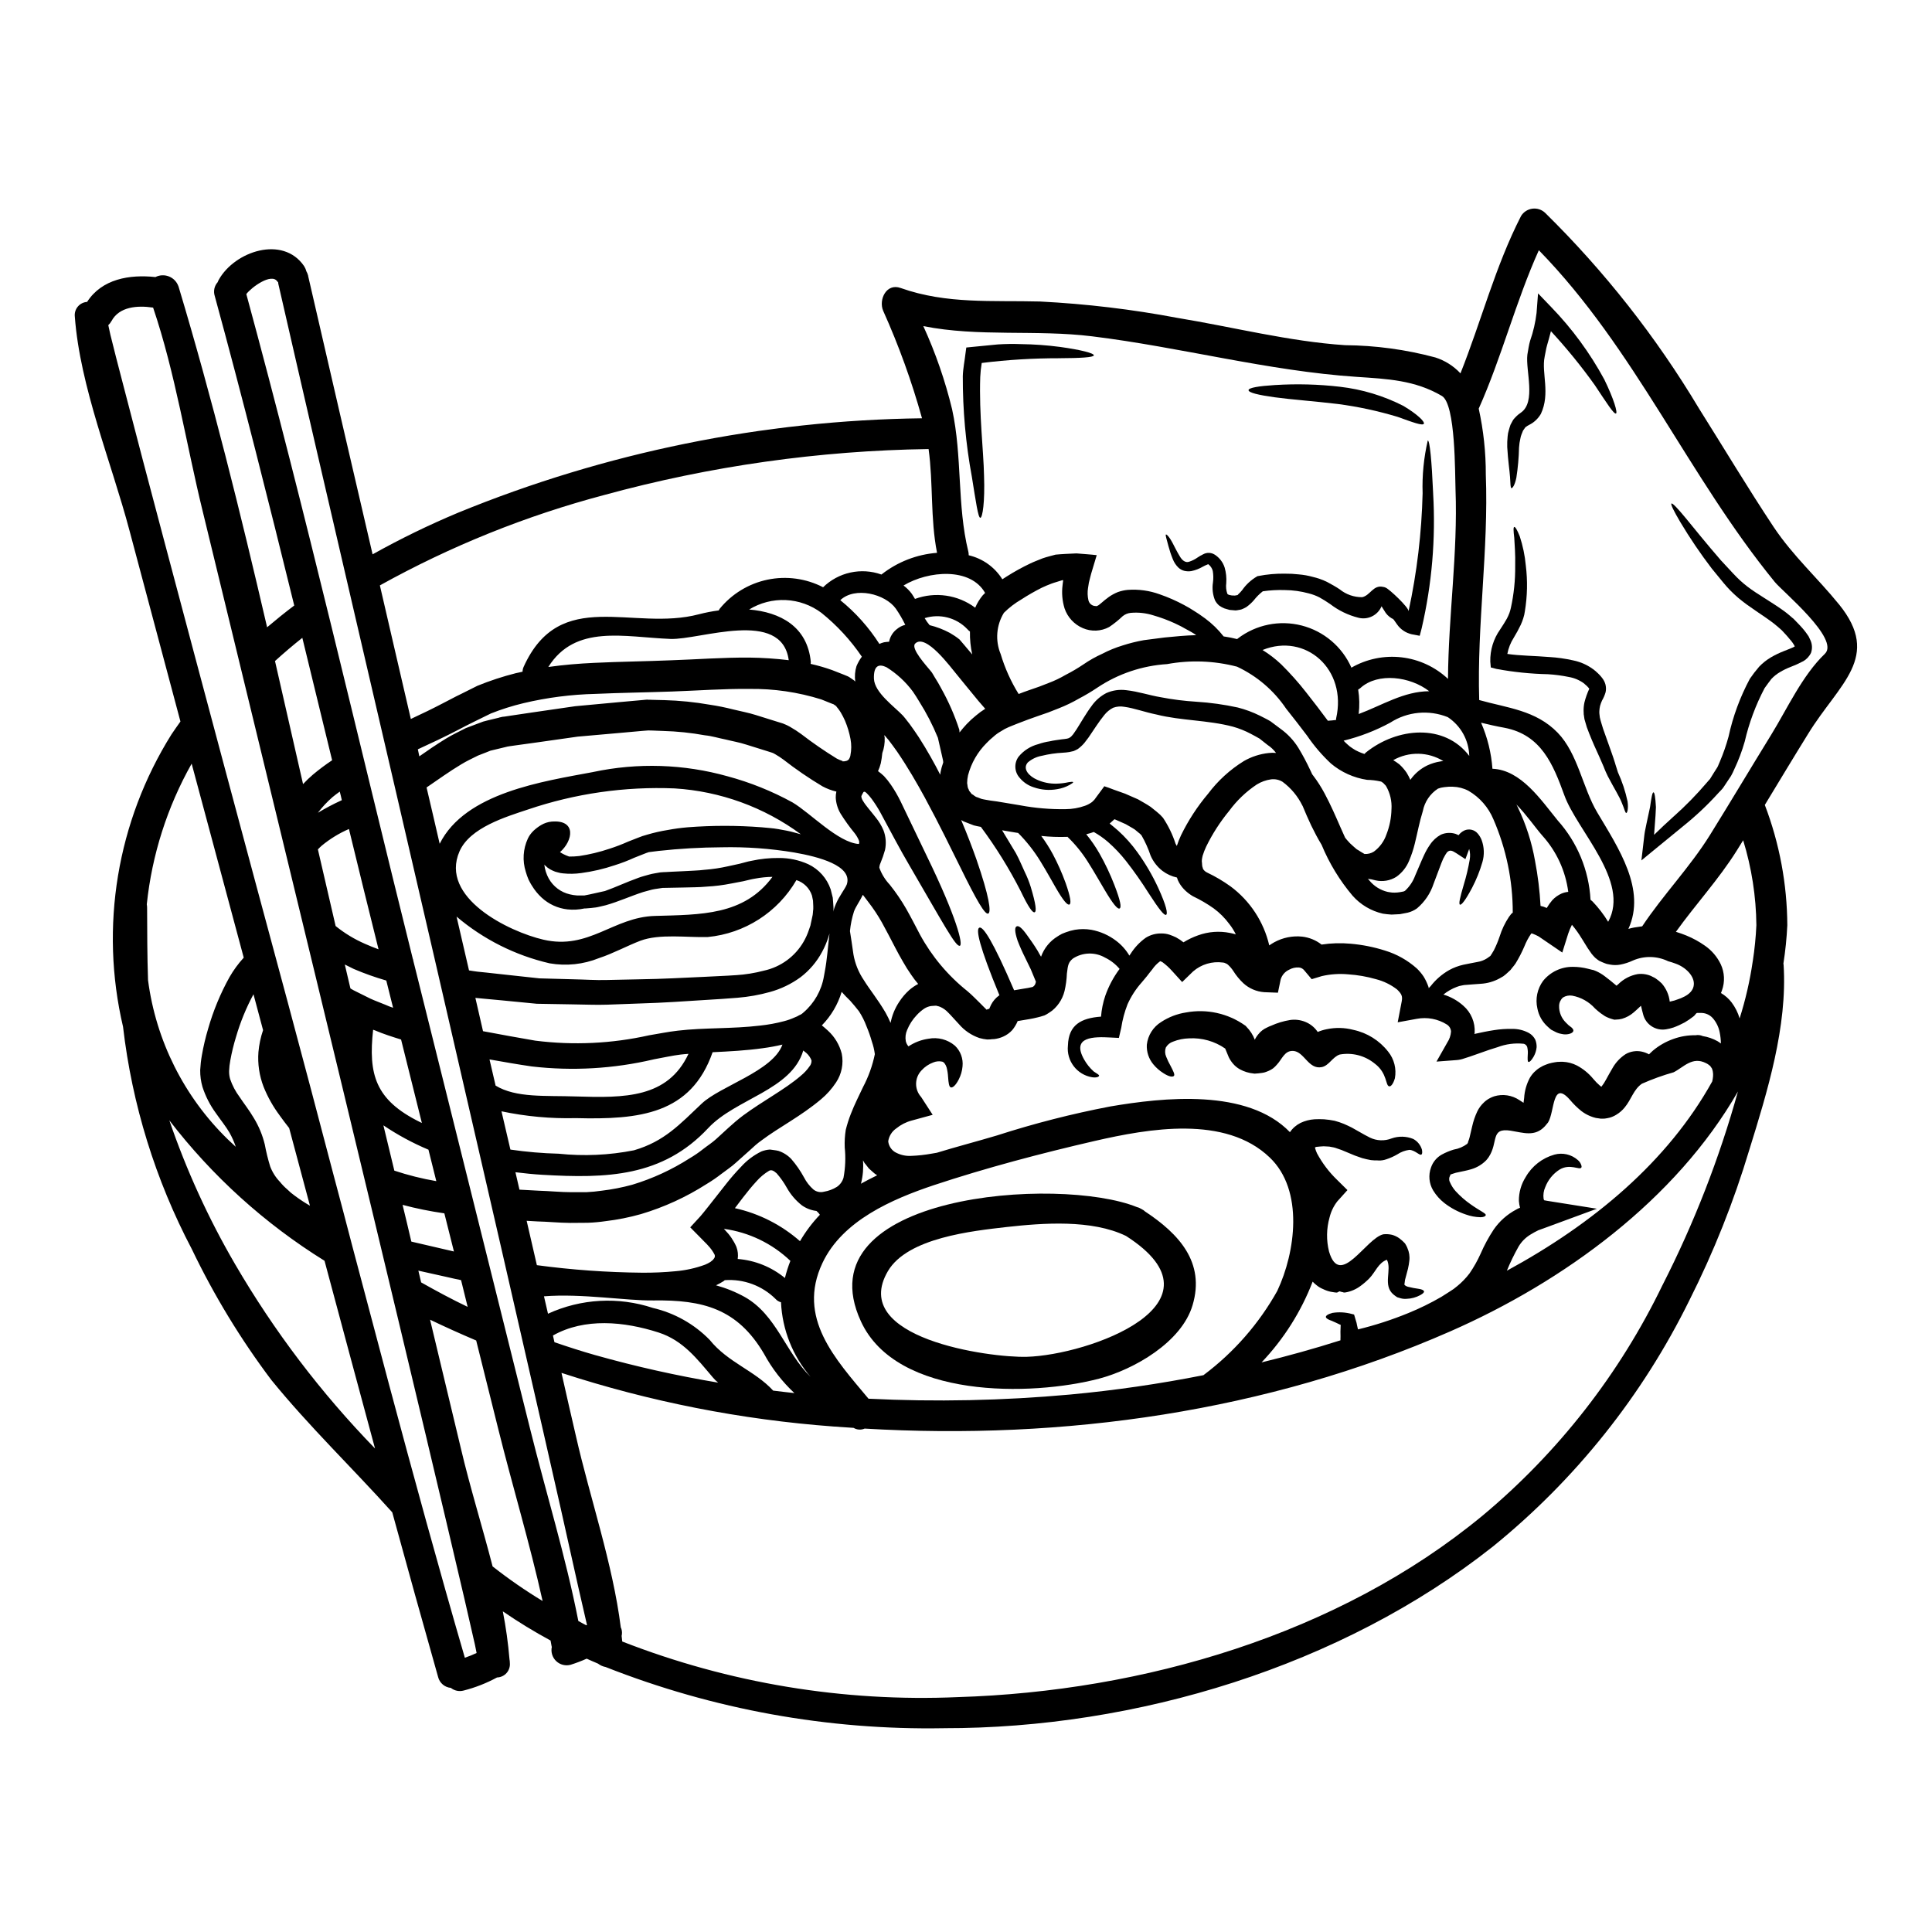<?xml version="1.0" encoding="UTF-8"?>
<!-- Uploaded to: SVG Repo, www.svgrepo.com, Generator: SVG Repo Mixer Tools -->
<svg fill="#000000" width="800px" height="800px" version="1.1" viewBox="144 144 512 512" xmlns="http://www.w3.org/2000/svg">
 <g>
  <path d="m372.7 451.5c0.16 2.019-0.004 4.051-0.492 6.016-0.027 0.055-0.055 0.137-0.082 0.191 1.422-0.789 2.871-1.531 4.328-2.242-0.426-0.254-0.824-0.559-1.18-0.902l-1.012-0.902-0.852-1.094-0.301-0.355zm133.71-74.617c0.188 0.027 0.328 0.277 0.516 0.492 1.227 1.484 2.906 2.531 4.785 2.981 0.438 0.055 0.848 0.164 1.281 0.191 0.438 0.027 0.902 0 1.34-0.027 0.438-0.027 0.906-0.137 1.371-0.219v-0.004c0.223-0.016 0.438-0.09 0.625-0.215 1.211-1.113 2.141-2.5 2.707-4.047 0.789-1.75 1.504-3.609 2.363-5.441v0.004c0.438-0.965 0.965-1.887 1.574-2.758 0.73-1.109 1.727-2.019 2.894-2.652 1.238-0.539 2.629-0.609 3.91-0.191 0.273 0.109 0.547 0.219 0.762 0.332 0.402-0.523 0.914-0.945 1.504-1.234 1.242-0.57 2.715-0.234 3.582 0.82 0.445 0.52 0.797 1.109 1.039 1.75 0.672 1.859 0.742 3.883 0.195 5.781-0.688 2.375-1.613 4.672-2.758 6.863-1.746 3.305-2.812 4.594-3.195 4.43-0.383-0.164-0.027-1.801 1.012-5.301v-0.004c0.668-2.18 1.191-4.394 1.574-6.641 0.164-0.93 0.121-1.883-0.133-2.789l-0.082 0.164-0.93 2.516-2.406-1.574c-1.148-0.738-1.574-0.82-2.16-0.492-0.301 0.219-0.355 0.273-0.762 0.93-0.406 0.668-0.746 1.371-1.012 2.106-0.656 1.746-1.344 3.606-2.078 5.512v-0.004c-0.828 2.555-2.352 4.828-4.402 6.559-0.746 0.539-1.59 0.93-2.488 1.148l-2.051 0.395c-0.707 0.055-1.477 0.082-2.211 0.109-0.781-0.043-1.555-0.125-2.328-0.246-3.098-0.711-5.898-2.371-8.004-4.754-3.418-4.043-6.184-8.59-8.203-13.48-1.039-1.719-1.941-3.445-2.754-5.117-0.848-1.777-1.574-3.5-2.293-5.219-0.027 0-0.027 0-0.027-0.027h-0.004c-1.223-2.508-3.031-4.684-5.277-6.344-0.906-0.551-1.977-0.781-3.031-0.652-1.348 0.188-2.641 0.652-3.801 1.367-2.82 1.879-5.289 4.238-7.297 6.969-2.406 2.918-4.461 6.109-6.121 9.508-0.367 0.781-0.676 1.586-0.93 2.41-0.055 0.355-0.191 0.762-0.191 0.984-0.047 0.328-0.035 0.66 0.027 0.984 0 0.34 0.039 0.68 0.109 1.012 0.133 0.188 0.105 0.492 0.215 0.598 0.262 0.379 0.621 0.684 1.039 0.875 2.176 1.035 4.25 2.258 6.203 3.664 5.16 3.832 8.793 9.371 10.254 15.633 0.438-0.301 0.875-0.574 1.312-0.82 2.266-1.246 4.859-1.773 7.434-1.5 1.867 0.219 3.637 0.945 5.117 2.106 2.551-0.391 5.137-0.465 7.707-0.227 3.082 0.266 6.125 0.871 9.074 1.805 3.137 0.949 6.027 2.574 8.473 4.758 0.676 0.652 1.281 1.375 1.801 2.156 0.527 0.871 0.961 1.793 1.289 2.754 0.008 0.102 0.027 0.203 0.055 0.301 0.133-0.137 0.301-0.301 0.543-0.574 1.332-1.707 2.984-3.137 4.867-4.207 1.184-0.652 2.453-1.129 3.773-1.422 1.34-0.305 2.598-0.492 3.742-0.738 0.895-0.141 1.754-0.469 2.516-0.957l0.848-0.602c0.219-0.188 0.164-0.301 0.277-0.395h-0.004c0.027-0.051 0.066-0.098 0.109-0.133l0.188-0.332 0.395-0.652c0.598-1.188 1.109-2.41 1.531-3.664 0.578-1.852 1.414-3.609 2.488-5.223l0.602-0.789c0.109-0.109 0.273-0.215 0.395-0.328v0.004c0.008-8.5-1.734-16.91-5.117-24.711-1.324-3.188-3.656-5.856-6.641-7.59-1.273-0.664-2.688-1.027-4.125-1.066-0.75-0.031-1.5 0.004-2.242 0.109-0.578 0.055-1.148 0.188-1.691 0.395-2.094 1.355-3.547 3.508-4.019 5.957-0.879 2.785-1.422 5.766-2.133 8.637-0.371 1.523-0.867 3.012-1.477 4.457-0.695 1.742-1.883 3.246-3.418 4.328-1.641 1.027-3.621 1.359-5.508 0.93-0.691-0.203-1.398-0.34-2.113-0.418zm-249.17 149.13c-9.812-41.219-19.707-82.414-29.684-123.59-3.305-13.723-6.668-27.441-9.973-41.137-6.613-27.289-13.238-54.559-19.871-81.809-4.328-17.629-7.269-36.652-13.145-53.98-0.055 0-0.109 0.027-0.164 0-3.91-0.57-8.801-0.273-10.852 3.582l-0.008-0.004c-0.215 0.41-0.504 0.781-0.844 1.094 0.215 1.039 0.438 2.106 0.547 2.516 0.984 4.019 2.023 8.004 3.062 11.996 3.606 13.941 7.258 27.848 10.957 41.723 10.879 40.988 21.848 81.953 32.91 122.9 4.156 15.48 8.246 30.906 12.273 46.277 1.645 6.148 3.266 12.297 4.863 18.449 3.254 12.301 6.516 24.594 9.785 36.871 6.481 24.219 13.094 48.383 20.094 72.422v-0.004c1.059-0.363 2.098-0.781 3.113-1.258-0.188-0.902-0.355-1.773-0.438-2.184-0.902-4.019-1.832-8.012-2.754-12.027-3.258-13.93-6.547-27.875-9.875-41.836zm312.94-137.73c5.902-10.66-8.266-24.219-11.617-33.539-2.953-8.117-6.094-16.016-15.852-17.875-2.188-0.395-4.211-0.852-6.207-1.344v0.004c1.684 3.867 2.699 7.992 3.008 12.199 7.574 0.305 12.875 8.285 17.273 13.668v0.004c5.223 5.816 8.297 13.242 8.719 21.047l0.547 0.465c1.562 1.637 2.949 3.438 4.129 5.371zm61.168-84.133c11.371 14.023 0.055 20.941-8.145 34.273-3.883 6.262-7.684 12.594-11.508 18.895 3.887 10.184 5.906 20.984 5.961 31.883-0.164 3.414-0.512 6.816-1.039 10.191 0.035 0.09 0.051 0.184 0.055 0.277 1.039 16.344-4.289 33.59-9.102 49.09-4.113 13.703-9.418 27.023-15.852 39.801-12.434 25.281-30.207 47.562-52.098 65.297-40.18 31.789-94.598 48.215-145.55 48.133v0.004c-30.633 0.539-61.07-4.973-89.566-16.215-0.734-0.137-1.43-0.445-2.023-0.902-1.012-0.438-2.023-0.852-3.008-1.316v0.004c-1.379 0.621-2.797 1.156-4.238 1.613-1.355 0.371-2.805 0.008-3.828-0.957-1.02-0.965-1.465-2.391-1.172-3.766 0-0.066-0.02-0.133-0.055-0.191-0.082-0.492-0.191-0.984-0.277-1.504h0.004c-4.356-2.356-8.578-4.938-12.656-7.734 0.828 4.207 1.418 8.461 1.773 12.734 0.055 0.27 0.086 0.547 0.086 0.82v0.055c0.113 0.977-0.191 1.957-0.836 2.703-0.645 0.742-1.57 1.18-2.555 1.207-2.797 1.52-5.769 2.684-8.855 3.469-1.18 0.316-2.434 0.051-3.391-0.707-1.609-0.145-2.953-1.281-3.359-2.848 0-0.035-0.008-0.074-0.027-0.105-4.102-14.488-8.145-29.012-12.133-43.57-10.551-11.754-22.086-22.828-32.008-35.031h-0.004c-8.164-10.844-15.234-22.473-21.102-34.715-9.656-18.352-15.84-38.332-18.23-58.93-6.227-26.516-1.602-54.422 12.848-77.508 0.762-1.148 1.574-2.266 2.363-3.391-4.519-16.895-9.023-33.781-13.516-50.656-4.758-17.957-13.094-37.992-14.473-56.633-0.113-0.957 0.168-1.918 0.785-2.656 0.613-0.742 1.508-1.195 2.469-1.254 3.91-6.094 11.262-7.324 18.105-6.586 1.105-0.562 2.402-0.625 3.559-0.172 1.16 0.449 2.07 1.371 2.508 2.535 0.027 0.082 0.055 0.137 0.082 0.219 8.91 29.652 16.402 59.887 23.449 90.227 2.363-1.996 4.723-3.91 7.191-5.766-6.754-27.445-13.641-54.832-21.074-82.055-0.398-1.266-0.098-2.648 0.789-3.637 0.078-0.23 0.176-0.449 0.297-0.656 4.238-7.543 16.949-11.809 22.578-3.633 0.273 0.418 0.48 0.879 0.602 1.363 0.219 0.379 0.387 0.781 0.492 1.203v0.078c5.66 24.602 11.355 49.191 17.082 73.773 7.328-4.098 14.887-7.777 22.633-11.02 39.051-16.004 80.773-24.5 122.97-25.035-2.711-9.75-6.156-19.281-10.305-28.512-1.23-2.926 0.848-7.379 4.644-6.016 12.168 4.328 24.328 3.25 37 3.582v0.004c12.184 0.621 24.309 2.066 36.297 4.328 14.648 2.406 29.656 6.258 44.477 7.242 8.078 0.066 16.113 1.156 23.914 3.25 2.547 0.809 4.844 2.262 6.668 4.215 5.512-13.832 9.215-28.34 16.047-41.684 0.652-1.074 1.758-1.793 3.004-1.957 1.242-0.164 2.496 0.246 3.402 1.117 15.73 15.477 29.426 32.891 40.754 51.828 6.586 10.469 12.953 21.102 19.785 31.406 5.191 7.758 11.543 13.391 17.309 20.496zm-3.742 13.117c4.074-3.91-11.207-16.508-13.258-19.023-23.016-28.18-36.926-61.66-62.539-87.93-6.148 13.637-9.812 28.293-15.934 41.984l0.004 0.004c1.262 5.734 1.891 11.59 1.875 17.465 0.762 19.957-2.363 39.797-1.75 59.754 7.434 2.102 15.008 2.676 20.801 8.66 5.356 5.535 6.598 14.586 10.469 21.102 5.656 9.512 13.035 20.445 8.266 30.887 0.477-0.145 0.961-0.262 1.449-0.355l2.211-0.332c5.578-8.387 12.66-15.66 17.988-24.242 5.469-8.801 10.77-17.711 16.207-26.539 4.289-6.973 8.227-15.688 14.211-21.434zm-19.105 81.477c0.488-3.16 0.809-6.344 0.957-9.539-0.074-7.637-1.254-15.223-3.5-22.523-0.574 0.902-1.121 1.832-1.695 2.731-4.781 7.629-10.902 14.242-16.137 21.543 0.074 0.012 0.148 0.031 0.219 0.051 0.875 0.277 1.746 0.574 2.594 0.93 1.738 0.715 3.387 1.621 4.922 2.707 1.785 1.246 3.215 2.93 4.156 4.894 1.016 2.172 1.133 4.656 0.324 6.914-0.082 0.273-0.188 0.492-0.273 0.711h0.004c1.102 0.645 2.07 1.496 2.84 2.512 0.949 1.27 1.664 2.695 2.106 4.211 1.566-4.934 2.727-9.988 3.473-15.113zm-8.445 21.809c-0.016-1.008-0.125-2.016-0.328-3.004-0.273-1.402-0.918-2.703-1.859-3.773-0.82-0.887-1.988-1.379-3.199-1.336h-0.902c-0.305 0-0.574 0.652-0.957 0.902l0.004-0.004c-0.75 0.594-1.539 1.133-2.363 1.617-0.949 0.516-1.934 0.965-2.949 1.336-0.66 0.223-1.336 0.387-2.019 0.492-2.746 0.445-5.375-1.289-6.043-3.992-0.277-0.902-0.328-1.395-0.465-1.859-0.027-0.164-0.082-0.277-0.109-0.395-0.137 0.133-0.301 0.273-0.492 0.465-0.355 0.328-0.82 0.789-1.449 1.312-0.887 0.773-1.934 1.34-3.062 1.672-0.527 0.141-1.066 0.211-1.613 0.215l-0.438 0.027-0.395-0.109c-0.723-0.188-1.418-0.461-2.078-0.82l-1.117-0.762c-0.547-0.414-1.121-0.906-1.531-1.285v-0.004c-1.582-1.766-3.707-2.957-6.039-3.387-0.855-0.141-1.727 0.035-2.461 0.492-0.621 0.559-0.988 1.352-1.012 2.188-0.047 1.684 0.617 3.312 1.828 4.484 0.43 0.477 0.918 0.898 1.449 1.254 0.395 0.355 0.574 0.684 0.492 0.957s-0.328 0.492-0.82 0.684h0.004c-0.75 0.25-1.559 0.277-2.324 0.078-0.625-0.102-1.227-0.316-1.777-0.625-0.328-0.164-0.625-0.332-0.957-0.492-0.301-0.246-0.598-0.492-0.902-0.789v0.004c-1.434-1.27-2.402-2.984-2.754-4.867-0.574-2.535-0.02-5.195 1.52-7.293 1.926-2.379 4.836-3.75 7.898-3.715 1.363 0 2.727 0.176 4.047 0.52l0.957 0.242 0.492 0.109c0.105 0.027 0.465 0.188 0.465 0.188l0.078 0.027 0.191 0.082v0.004c0.754 0.34 1.473 0.766 2.133 1.262 1.117 0.82 2.051 1.609 2.871 2.293 0.102 0.102 0.211 0.191 0.324 0.273l0.465-0.395c1.395-1.391 3.18-2.324 5.117-2.676 0.699-0.094 1.41-0.074 2.106 0.055l0.492 0.105 0.242 0.082 0.137 0.027c0.082 0.027 0.574 0.219 0.574 0.219l0.355 0.188 0.395 0.191 0.164 0.082 0.395 0.242 0.004 0.008c0.547 0.371 1.059 0.793 1.531 1.262 1.188 1.355 1.93 3.043 2.129 4.836 0.469-0.109 0.934-0.246 1.258-0.305 0.789-0.301 1.719-0.57 1.969-0.734 2.106-0.875 3.035-2.106 3.148-3.391 0.246-2.242-2.047-4.676-4.863-5.66-0.625-0.242-1.281-0.438-1.941-0.625-2.934-1.414-6.332-1.484-9.32-0.191-1.07 0.504-2.199 0.871-3.363 1.094-0.922 0.168-1.867 0.156-2.785-0.027l-0.824-0.164c-0.203-0.062-0.402-0.137-0.598-0.219l-0.602-0.246-0.355-0.164-0.465-0.215v-0.004c-0.066-0.043-0.129-0.09-0.191-0.137l-0.301-0.215v-0.004c-0.18-0.125-0.355-0.262-0.52-0.414-0.336-0.336-0.656-0.691-0.953-1.062-0.395-0.547-0.738-1.039-1.039-1.504-0.52-0.852-1.066-1.695-1.574-2.543l-0.004 0.004c-0.766-1.281-1.633-2.496-2.598-3.641-0.383 0.754-0.711 1.531-0.98 2.328l-1.574 5.027-4.453-3.035c-0.629-0.41-1.23-0.82-1.805-1.227l-0.004-0.004c-0.473-0.258-0.969-0.488-1.473-0.684-0.301-0.105-0.395-0.105-0.395-0.133 0.043-0.008 0.074-0.039 0.082-0.082-0.027 0.027-0.055 0.027-0.082 0.082-0.051 0.027-0.098 0.062-0.137 0.105-0.719 1.043-1.312 2.164-1.777 3.34-0.672 1.574-1.461 3.102-2.359 4.559-0.277 0.395-0.574 0.789-0.875 1.121l-0.441 0.574-0.652 0.602v0.004c-0.398 0.383-0.816 0.738-1.262 1.066l-0.902 0.516h0.004c-1.562 0.871-3.301 1.375-5.082 1.477-1.453 0.137-2.652 0.164-3.664 0.277l-0.738 0.055-0.57 0.109h-0.004c-0.48 0.074-0.949 0.207-1.398 0.391-1.273 0.48-2.465 1.164-3.519 2.023 1.953 0.586 3.75 1.594 5.273 2.953 2.07 1.793 3.18 4.453 3.008 7.188-0.027 0.109-0.055 0.191-0.082 0.301 1.801-0.395 3.543-0.762 5.219-1.012h-0.004c1.586-0.254 3.188-0.363 4.789-0.328 1.562-0.031 3.106 0.348 4.477 1.094 0.723 0.414 1.305 1.031 1.672 1.773 0.25 0.625 0.371 1.297 0.352 1.969-0.082 0.863-0.344 1.703-0.762 2.461-0.629 1.121-1.18 1.574-1.422 1.449-0.238-0.125-0.219-0.789-0.164-1.914 0.059-0.621 0.02-1.246-0.109-1.855-0.082-0.527-0.488-0.945-1.012-1.039-2.328-0.238-4.676 0.07-6.863 0.898-1.449 0.438-3.031 0.957-4.699 1.574-0.875 0.305-1.746 0.602-2.652 0.93-0.465 0.137-0.957 0.305-1.449 0.465-0.699 0.262-1.438 0.418-2.184 0.465l-5.223 0.395 2.848-5.027h-0.004c0.586-0.871 0.934-1.879 1.012-2.926-0.039-0.773-0.461-1.477-1.121-1.883-2.359-1.477-5.188-2.012-7.926-1.504l-5.086 0.93 1.066-5.551c0.246-1.367 0-1.941-1.227-3.148-1.664-1.285-3.57-2.215-5.606-2.734-2.398-0.688-4.863-1.117-7.352-1.281-2.336-0.215-4.688-0.059-6.973 0.465l-2.703 0.82-1.949-2.316c-0.348-0.457-0.875-0.746-1.449-0.789-0.906-0.059-1.809 0.152-2.598 0.605-1.062 0.492-1.871 1.418-2.215 2.539l-0.734 3.543-3.637-0.137c-2.051-0.148-3.992-0.98-5.512-2.363-1.027-0.965-1.926-2.059-2.676-3.254-0.398-0.613-0.879-1.176-1.422-1.664-0.082-0.055-0.164-0.137-0.246-0.191 0-0.027-0.734-0.328-0.734-0.328s-0.246-0.027-0.355-0.055h-0.004c-2.848-0.391-5.731 0.473-7.898 2.359l-2.898 2.812-2.68-2.953v0.004c-0.762-0.859-1.613-1.637-2.543-2.32-0.137-0.051-0.27-0.113-0.391-0.195-0.027 0.055-0.137-0.078-0.109-0.027 0-0.078 0.055-0.023-0.109-0.023h-0.004c-0.82 0.602-1.531 1.34-2.102 2.184-0.492 0.574-0.93 1.18-1.395 1.773-0.465 0.594-0.906 1.066-1.316 1.574l0.004 0.004c-1.578 1.746-2.867 3.731-3.828 5.875-0.785 2.012-1.348 4.102-1.668 6.234l-0.625 2.676-2.188-0.109c-4.371-0.242-10.492-0.301-7.027 5.82v0.004c0.668 1.188 1.527 2.262 2.543 3.172 0.852 0.602 1.504 0.875 1.422 1.148-0.082 0.277-0.625 0.547-1.801 0.395h-0.004c-4.047-0.645-6.883-4.344-6.449-8.422 0.164-5.512 3.543-7.269 8.773-7.652v0.004c0.145-1.879 0.52-3.731 1.121-5.512 0.898-2.559 2.176-4.965 3.797-7.137-1.051-1.25-2.352-2.266-3.824-2.981-2.66-1.531-5.953-1.449-8.531 0.223-1.145 0.957-1.34 1.574-1.609 3.992-0.059 1.562-0.27 3.117-0.629 4.641-0.574 2.32-1.984 4.348-3.965 5.691l0.629-0.52 0.004-0.004c-0.41 0.352-0.852 0.66-1.316 0.93-0.215 0.137-0.516 0.273-0.68 0.355l-0.355 0.109c-0.457 0.156-0.926 0.285-1.398 0.395-0.762 0.191-1.527 0.355-2.184 0.465l-1.996 0.332-0.93 0.16h0.004c-0.074 0.02-0.148 0.027-0.223 0.027-0.359 0.871-0.848 1.68-1.449 2.406-0.672 0.734-1.492 1.32-2.402 1.723-0.75 0.336-1.547 0.555-2.363 0.652l-0.574 0.027-0.301 0.027-0.164 0.027-0.82 0.027h-0.027c-0.691-0.07-1.379-0.199-2.051-0.391-2.098-0.715-3.969-1.98-5.41-3.668-1.18-1.227-2.051-2.293-2.871-3.086v0.004c-0.59-0.645-1.305-1.156-2.106-1.504-0.277-0.117-0.574-0.203-0.871-0.25-0.027-0.133-1.012 0-1.574 0.027-0.633 0.105-1.238 0.336-1.777 0.684-0.73 0.492-1.402 1.07-1.996 1.723-1.086 1.141-1.949 2.473-2.543 3.934-0.414 0.938-0.539 1.977-0.352 2.981 0.117 0.508 0.363 0.98 0.707 1.371 1.594-1.062 3.406-1.758 5.301-2.023 2.492-0.484 5.066 0.191 7 1.828 1.5 1.422 2.246 3.461 2.023 5.512-0.105 1.191-0.441 2.352-0.984 3.418-0.848 1.664-1.668 2.293-2.133 2.129-0.465-0.164-0.598-1.18-0.707-2.754h-0.004c-0.043-0.859-0.176-1.711-0.391-2.543-0.277-0.848-0.738-1.449-1.203-1.531h-0.004c-0.777-0.164-1.586-0.086-2.32 0.219-1.195 0.438-2.266 1.16-3.117 2.106-1.879 1.961-1.926 5.035-0.109 7.051l3.062 4.723-5.602 1.531c-1.48 0.398-2.859 1.105-4.047 2.074-1.156 0.793-1.926 2.031-2.133 3.418 0.125 1.168 0.781 2.215 1.777 2.844 1.336 0.766 2.867 1.117 4.402 1.012 1.758-0.066 3.512-0.262 5.246-0.574 0.52-0.082 0.984-0.164 1.449-0.246 5.273-1.613 10.66-3.008 16.043-4.617v-0.004c9.793-3.152 19.77-5.707 29.875-7.641 14.078-2.406 36.406-4.863 47.668 6.805 0.711-1.051 1.684-1.895 2.816-2.461 1.16-0.547 2.41-0.871 3.688-0.957 1.039-0.055 1.395-0.027 2.516 0 0.945 0.074 1.887 0.207 2.816 0.395 0.836 0.219 1.656 0.496 2.457 0.824 0.738 0.328 1.477 0.652 2.106 0.984 1.18 0.652 2.293 1.312 3.391 1.914l1.395 0.734c1.809 0.879 3.898 0.957 5.769 0.219 1.855-0.652 3.887-0.602 5.711 0.137 1.133 0.602 1.969 1.641 2.324 2.871 0.109 0.68 0.082 1.121-0.137 1.254-0.465 0.395-1.637-1.145-3.195-1.227h-0.004c-1.133 0.148-2.219 0.551-3.172 1.18-0.926 0.543-1.906 0.984-2.926 1.316-0.352 0.129-0.719 0.219-1.09 0.27l-0.305 0.027-0.16 0.027h-0.43l-0.395-0.027h0.004c-0.574 0.012-1.152-0.016-1.723-0.082-0.738-0.133-1.531-0.301-2.297-0.52-0.625-0.215-1.281-0.465-1.941-0.68-1.145-0.465-2.32-0.957-3.543-1.477-0.547-0.191-1.094-0.395-1.668-0.574s-1.039-0.191-1.574-0.328c-0.52-0.055-1.012-0.027-1.504-0.082-0.328 0.027-1.477 0.082-1.941 0.16-0.113 0.055-0.23 0.102-0.352 0.141-0.004 0.055 0.004 0.113 0.027 0.164 0.125 0.488 0.301 0.965 0.52 1.422 1.387 2.582 3.168 4.934 5.273 6.969l2.785 2.754-2.691 2.992c-0.977 1.262-1.676 2.715-2.051 4.266-0.832 2.941-0.879 6.051-0.137 9.02 2.898 9.895 9.785-3.543 14.406-4.566 0.766-0.078 1.543-0.031 2.293 0.141 0.676 0.188 1.316 0.492 1.891 0.898l0.68 0.547 0.328 0.301 0.531 0.531c0.027 0.082 0.305 0.52 0.305 0.52l0.109 0.219c0.09 0.145 0.164 0.301 0.215 0.465 0.484 1.062 0.664 2.234 0.52 3.391-0.074 0.707-0.195 1.41-0.355 2.106-0.277 1.066-0.547 2.051-0.789 2.981-0.133 0.789-0.105 1.039-0.16 1.18 0.027 0 0 0.082 0.027 0.137h0.004c0.074 0.051 0.148 0.105 0.215 0.168 0.109 0.16 0.465 0.215 0.684 0.328v-0.004c0.992 0.25 1.996 0.441 3.008 0.574 0.762 0.137 1.18 0.355 1.254 0.629 0.074 0.277-0.273 0.625-0.984 1.008h0.004c-1.117 0.609-2.363 0.945-3.633 0.984-0.516 0.047-1.035 0-1.531-0.133-0.305-0.082-0.602-0.164-0.93-0.277v0.004c-0.336-0.207-0.652-0.434-0.957-0.684-3.035-2.461-0.395-6.59-1.805-9.266-2.266 0.82-3.035 3.25-4.617 4.891v0.004c-0.73 0.746-1.52 1.434-2.363 2.047-1.18 0.887-2.559 1.477-4.016 1.723-0.547 0.109-0.684-0.137-0.906-0.109l-0.652-0.188c-0.027 0-0.438 0.215-0.438 0.215l-0.148 0.09-0.246 0.027-0.492-0.055-1.012-0.164c-0.684-0.145-1.344-0.371-1.969-0.684-0.664-0.262-1.285-0.633-1.832-1.094-0.352-0.273-0.68-0.574-0.984-0.898-3.062 7.953-7.664 15.223-13.539 21.398 6.941-1.691 13.938-3.633 20.906-5.848 0.027-0.656 0.027-1.449 0-2.32 0.027-0.52 0.027-1.012 0.055-1.504 0-0.082 0.027-0.164 0.027-0.246-0.902-0.465-1.719-0.789-2.363-1.09-0.902-0.305-1.504-0.629-1.574-0.984-0.07-0.355 0.465-0.789 1.723-1.121l0.008-0.004c1.73-0.277 3.5-0.176 5.191 0.297l0.547 0.137 0.652 2.188c0.055 0.242 0.109 0.465 0.137 0.68l0.246 1.066 0.004 0.004c4.547-1.102 9.008-2.551 13.34-4.328 3.004-1.223 5.922-2.652 8.727-4.281 0.734-0.441 1.531-0.984 2.32-1.477l0.957-0.629 0.93-0.738h0.004c1.215-0.992 2.316-2.125 3.269-3.375 1.141-1.656 2.129-3.41 2.953-5.246 0.965-2.227 2.125-4.367 3.465-6.394 1.527-2.207 3.562-4.016 5.934-5.273 0.324-0.203 0.676-0.371 1.039-0.492-0.16-0.594-0.258-1.199-0.301-1.809-0.027-2.242 0.598-4.445 1.805-6.34 1.656-2.898 4.387-5.031 7.598-5.934 2.176-0.602 4.508-0.066 6.203 1.422 0.414 0.34 0.723 0.785 0.902 1.289 0.137 0.355 0.137 0.602 0.027 0.734-0.492 0.711-3.008-1.145-5.766 0.52-1.727 1.109-3.055 2.742-3.785 4.66-0.43 0.957-0.582 2.019-0.438 3.059 0.078 0.359 0.215 0.469 0.273 0.441 0.055-0.027 0.191 0.051 0.602 0.105l13.258 2.106-13.203 4.863c-0.766 0.277-1.531 0.574-2.328 0.848-0.703 0.336-1.383 0.711-2.047 1.121-1.301 0.781-2.391 1.871-3.172 3.172-1.172 2.078-2.211 4.223-3.117 6.426 22.992-12.492 42.645-28.945 54.422-50.156 0.109-0.441 0.184-0.891 0.219-1.344 0.039-0.418 0.02-0.84-0.055-1.254-0.027-0.168-0.066-0.332-0.109-0.492-0.055-0.051-0.082-0.121-0.082-0.195 0.027-0.051-0.109-0.242-0.109-0.242l-0.305-0.438-0.133-0.191c-0.047-0.023-0.094-0.051-0.137-0.082-0.281-0.262-0.605-0.473-0.957-0.629-3.637-1.836-5.93 1.117-8.559 2.434h0.004c-2.875 0.812-5.688 1.828-8.418 3.035-2.215 1.527-2.816 4.207-4.539 6.258h0.004c-0.621 0.773-1.371 1.43-2.219 1.941-0.543 0.344-1.129 0.605-1.746 0.785-0.434 0.109-0.871 0.195-1.312 0.25l-0.52 0.027h-0.629l-0.109-0.027-0.355-0.055-0.766-0.109c-0.496-0.117-0.98-0.273-1.449-0.465-0.871-0.348-1.691-0.816-2.434-1.395-1.074-0.867-2.062-1.84-2.949-2.898-4.809-5.512-4.047 3.113-5.848 5.961-0.273 0.355-0.547 0.68-0.82 0.984-2.68 2.898-5.715 1.719-9.133 1.18-5.41-0.82-3.148 3.062-5.766 7-0.211 0.305-0.438 0.598-0.684 0.871-1.105 1.117-2.481 1.93-3.988 2.363-1.18 0.359-2.188 0.52-3.035 0.711-0.672 0.109-1.332 0.285-1.969 0.52-0.395 0.188-0.328 0.082-0.438 0.109l-0.109 0.328c-0.328 0.531-0.352 1.199-0.055 1.75 0.367 0.867 0.875 1.672 1.504 2.379 1.199 1.309 2.535 2.481 3.992 3.496 1.227 0.879 2.266 1.477 2.926 1.891 0.656 0.414 1.148 0.707 1.066 0.984s-0.465 0.52-1.395 0.543v-0.004c-1.336-0.031-2.656-0.277-3.91-0.734-2.031-0.684-3.934-1.699-5.633-3.008-1.188-0.922-2.195-2.051-2.981-3.332-1.113-1.848-1.324-4.102-0.574-6.125 0.492-1.438 1.496-2.644 2.82-3.391 1.016-0.555 2.086-1.004 3.195-1.336 1.301-0.215 2.527-0.742 3.582-1.531 0.055-0.137 0.215-0.328 0.215-0.395s-0.027 0.027 0.027-0.191c0.141-0.348 0.262-0.707 0.359-1.066 0.215-0.848 0.438-1.859 0.707-3.004 0.305-1.348 0.75-2.66 1.34-3.91 0.434-0.906 1.039-1.723 1.777-2.406 0.211-0.215 0.438-0.402 0.684-0.574l0.395-0.277 0.191-0.109c0.082-0.055 0.395-0.215 0.395-0.215l0.465-0.219c0.191-0.055 0.109-0.055 0.574-0.215v-0.004c2.266-0.688 4.727-0.312 6.691 1.012l1.09 0.707c0.055-0.355 0.109-0.734 0.164-1.281 0.109-1.863 0.625-3.68 1.504-5.328 0.664-1.133 1.602-2.082 2.731-2.754 0.492-0.32 1.02-0.578 1.574-0.766 0.492-0.207 1.008-0.359 1.531-0.465l0.738-0.137 0.355-0.055c0.145-0.027 0.293-0.047 0.438-0.055h0.191l0.492-0.027c0.238-0.016 0.473-0.016 0.711 0 1.297 0.059 2.562 0.391 3.719 0.984 1.66 0.883 3.133 2.09 4.328 3.543 0.562 0.68 1.188 1.312 1.859 1.883 0.09 0.082 0.191 0.145 0.301 0.195 0.48-0.605 0.902-1.254 1.258-1.941 0.492-0.875 0.984-1.832 1.664-2.953 0.852-1.527 2.07-2.824 3.543-3.769 1.305-0.73 2.832-0.953 4.289-0.629 0.652 0.148 1.277 0.387 1.863 0.707 0.355-0.328 0.68-0.68 1.039-0.984 1.602-1.348 3.434-2.391 5.406-3.086 1.887-0.684 3.879-1.02 5.883-0.984 0.645-0.125 1.312-0.047 1.914 0.219 1.379 0.219 2.711 0.684 3.934 1.363 0.332 0.195 0.602 0.414 0.879 0.602zm-15.418 63.906c8.332-16.359 15.008-33.508 19.93-51.195-16.484 28.734-46.191 50.383-76.262 63.578-48.488 21.293-102.44 28.863-155.17 25.75-0.949 0.414-2.039 0.344-2.926-0.191-1.75-0.137-3.5-0.219-5.246-0.355-24.539-1.809-48.77-6.582-72.164-14.215 1.258 5.602 2.535 11.184 3.828 16.75 3.688 16.262 9.758 33.785 11.887 50.703l0.004 0.004c0.062 0.125 0.117 0.258 0.164 0.395 0.184 0.605 0.199 1.246 0.055 1.859l0.164 1.477c28.305 11.047 58.602 16.062 88.953 14.734 48.926-1.504 100.76-16.484 139.02-48.082h0.004c20.102-16.773 36.387-37.648 47.762-61.23zm-26.785-103.67c0.559-0.23 1.148-0.379 1.75-0.434-0.719-5.551-3.113-10.746-6.863-14.898-1.801-2.047-4.207-5.547-6.887-8.266 0.137 0.277 0.305 0.52 0.395 0.789v-0.004c2.152 4.473 3.676 9.219 4.539 14.105 0.762 3.961 1.254 7.969 1.473 11.996 0.566 0.117 1.117 0.301 1.645 0.547 0.426-0.734 0.922-1.43 1.473-2.074 0.699-0.75 1.539-1.348 2.477-1.762zm-24.488-36.465v0.004c-0.102-4.152-2.227-7.988-5.688-10.277-5.012-2.016-10.688-1.477-15.227 1.449-3.902 2.121-8.066 3.727-12.383 4.785 0.32 0.348 0.656 0.676 1.012 0.984 0.418 0.402 0.879 0.758 1.371 1.062 0.477 0.336 0.988 0.621 1.527 0.852 0.523 0.246 1.062 0.453 1.613 0.625 0.121-0.145 0.25-0.273 0.395-0.395 8.273-6.656 20.816-7.75 27.379 0.914zm-5.633-20.418c0.109-16.699 2.625-33.375 1.996-50.102-0.164-4.019 0.082-22.688-3.609-24.871-7.16-4.211-14.457-4.512-22.578-5.059-23.508-1.574-46.711-7.871-70.109-10.742-14.871-1.836-30.094 0.215-44.746-2.707l0.004 0.004c3.238 7.09 5.793 14.469 7.625 22.043 2.731 12.465 1.281 25.395 4.289 37.668h0.004c0.074 0.332 0.113 0.672 0.109 1.012 3.695 0.859 6.902 3.148 8.91 6.367l1.145-0.738c2.008-1.273 4.09-2.426 6.238-3.445 1.062-0.52 2.184-0.902 3.277-1.367 1.121-0.395 2.293-0.656 3.445-0.984 1.691-0.164 3.742-0.246 5.551-0.328 1.801 0.16 3.769 0.273 5.356 0.465-0.492 1.637-0.984 3.305-1.477 4.922-0.191 0.82-0.438 1.609-0.602 2.363l-0.137 0.875-0.082 0.52h-0.004c-0.176 1.098-0.141 2.219 0.109 3.305 0.141 0.578 0.531 1.059 1.07 1.316 0.262 0.129 0.551 0.195 0.844 0.188 0.062 0.055 0.16 0.055 0.223 0 0.055-0.027 0.137 0.055 0.273-0.082 0.52-0.188 1.477-1.254 2.953-2.293l-0.004-0.004c0.762-0.539 1.59-0.988 2.461-1.336 0.855-0.301 1.746-0.496 2.652-0.574 2.856-0.203 5.727 0.199 8.418 1.18 2.215 0.766 4.359 1.707 6.422 2.816 0.957 0.52 1.887 1.039 2.731 1.609 0.438 0.277 0.875 0.547 1.281 0.824 0.547 0.395 1.066 0.762 1.574 1.121h0.004c1.848 1.367 3.504 2.977 4.922 4.785 1.203 0.172 2.402 0.406 3.582 0.707 0.055-0.055 0.137-0.105 0.188-0.16 4.816-3.676 11.055-4.941 16.922-3.434 5.871 1.508 10.727 5.625 13.172 11.168 4.023-2.312 8.684-3.273 13.289-2.738 4.609 0.535 8.922 2.539 12.309 5.711zm-1.941 21.863 0.711-0.078 0.004 0.008c-4.051-2.504-9.145-2.598-13.285-0.25 0.566 0.344 1.113 0.715 1.637 1.121 0.719 0.664 1.359 1.406 1.914 2.211 0.371 0.605 0.699 1.238 0.984 1.887 1.133-1.629 2.668-2.938 4.453-3.805 1.137-0.535 2.34-0.902 3.582-1.086zm-21.73-12.543c6.234-2.32 11.945-6.016 18.695-6.043-5.027-3.91-13.555-5.027-18.176-0.902v0.008c-0.203 0.172-0.422 0.328-0.652 0.465 0.348 2.141 0.391 4.324 0.133 6.477zm8.695 25.191v0.004c0.129-2.086-0.348-4.164-1.371-5.984-0.188-0.395-0.57-0.602-0.82-0.957-0.273-0.109-0.438-0.395-0.762-0.395-1.148-0.258-2.32-0.395-3.5-0.414-3.535-0.531-6.856-2.027-9.594-4.328-2.367-2.211-4.481-4.676-6.297-7.352-1.773-2.363-3.688-4.809-5.578-7.188-3.25-4.82-7.746-8.664-13.008-11.125-6.055-1.582-12.379-1.816-18.531-0.684-6.602 0.414-12.977 2.562-18.48 6.231-1.551 1.043-3.156 2-4.809 2.867-1.746 1.012-3.562 1.891-5.441 2.625l-2.785 1.094-2.68 0.93c-1.801 0.602-3.543 1.281-5.273 1.941-0.82 0.355-1.801 0.684-2.516 1.012-0.73 0.305-1.426 0.68-2.082 1.121-0.707 0.398-1.367 0.875-1.965 1.422-0.648 0.523-1.262 1.086-1.832 1.691-2.352 2.356-4.039 5.285-4.891 8.504-0.16 0.691-0.242 1.395-0.246 2.106 0.133 0.574 0.078 1.227 0.395 1.609 0.082 0.547 0.547 0.824 0.789 1.258 0.574 0.242 0.824 0.734 1.574 0.902l1.012 0.395c0.355 0.109 0.789 0.164 1.18 0.246l1.258 0.215 1.641 0.219c2.074 0.355 4.152 0.684 6.258 1.039l0.004 0.004c3.934 0.734 7.938 1.07 11.941 1.012 1.77-0.004 3.527-0.309 5.195-0.902 0.672-0.242 1.309-0.582 1.883-1.012l0.328-0.332c0.164-0.188 0.027 0.109 0.738-0.902l1.941-2.625c0.082-0.105 0.137-0.242 0.242-0.301l0.359 0.137 0.734 0.242 1.449 0.547 2.926 1.039c1.285 0.547 2.269 0.984 3.445 1.504 1.121 0.656 2.242 1.254 3.336 1.996l1.637 1.312 0.004 0.008c0.598 0.465 1.148 0.992 1.641 1.574 1.422 2.129 2.543 4.449 3.332 6.887 0.121 0.184 0.23 0.375 0.328 0.574 0.316-0.969 0.691-1.918 1.121-2.84 1.926-3.945 4.332-7.637 7.164-10.992 2.594-3.453 5.809-6.391 9.48-8.66 2.016-1.16 4.25-1.887 6.562-2.133 0.652-0.078 1.312-0.086 1.969-0.027-0.629-0.836-1.398-1.559-2.273-2.133-0.707-0.57-1.422-1.117-2.102-1.664-0.766-0.465-1.574-0.848-2.297-1.258-1.523-0.809-3.125-1.449-4.785-1.914-6.613-1.746-13.723-1.574-20.172-3.195-3.223-0.656-6.039-1.723-8.555-2.051h0.004c-0.996-0.188-2.027-0.105-2.981 0.242-0.918 0.469-1.723 1.129-2.359 1.941-1.477 1.805-2.789 3.938-4.184 5.961-0.395 0.492-0.762 1.012-1.148 1.504l-0.004-0.004c-0.496 0.574-1.055 1.086-1.664 1.531-0.363 0.207-0.738 0.387-1.121 0.547l-1.094 0.246v0.004c-0.59 0.098-1.18 0.16-1.777 0.188-1.879 0.098-3.746 0.371-5.578 0.82-1.375 0.246-2.66 0.859-3.715 1.777-1.504 1.773 0.52 3.715 2.434 4.539 1.637 0.75 3.422 1.113 5.219 1.062 1.086-0.027 2.168-0.16 3.227-0.395 0.707-0.109 1.09-0.133 1.145 0 0.055 0.133-0.242 0.332-0.902 0.711l0.004 0.004c-1.035 0.574-2.164 0.965-3.336 1.145-2.066 0.371-4.191 0.199-6.176-0.492-1.465-0.453-2.766-1.328-3.746-2.512-1.426-1.57-1.539-3.934-0.27-5.633 1.348-1.625 3.172-2.781 5.219-3.305 0.977-0.344 1.984-0.59 3.008-0.742 1.012-0.242 2.078-0.355 3.148-0.52 0.465-0.055 1.09-0.105 1.449-0.188l0.465-0.137c0.133-0.055 0.242-0.164 0.355-0.219 0.273-0.133 0.52-0.516 0.789-0.789l0.902-1.312c1.23-1.914 2.41-4.102 4.156-6.422h-0.008c0.992-1.336 2.269-2.43 3.746-3.199 1.652-0.738 3.481-1 5.277-0.766 3.223 0.355 6.148 1.367 9.102 1.859h-0.004c3.133 0.605 6.305 1.008 9.488 1.203 3.695 0.23 7.367 0.742 10.984 1.531 2.012 0.516 3.965 1.238 5.824 2.156 0.93 0.492 1.914 0.93 2.844 1.504l2.598 1.941c1.914 1.363 3.539 3.09 4.781 5.086 1.156 1.91 2.207 3.879 3.148 5.902 0.191 0.355 0.332 0.734 0.52 1.117 0.082 0.109 0.191 0.246 0.305 0.395 1.117 1.477 2.113 3.039 2.981 4.672 1.637 3.062 2.926 6.043 4.152 8.855 0.438 0.984 0.848 1.914 1.285 2.871 0.16 0.191 0.301 0.395 0.492 0.602 0.504 0.605 1.062 1.164 1.664 1.668 0.305 0.242 0.602 0.52 0.902 0.789 0.359 0.219 0.711 0.395 1.066 0.656 0.301 0.188 0.656 0.395 1.012 0.602 0.875 0.055 1.746-0.164 2.488-0.629 1.551-1.145 2.715-2.738 3.332-4.566 0.836-2.133 1.285-4.398 1.328-6.688zm-14.676-24.008c3.004-13.094-8.148-22.77-19.492-18.152v0.004c1.773 1.094 3.43 2.367 4.945 3.801 2.363 2.336 4.574 4.816 6.617 7.434 1.996 2.512 3.824 4.922 5.684 7.43 0.027 0.027 0.027 0.055 0.055 0.082 0.734-0.055 1.477-0.105 2.188-0.215-0.012-0.117-0.012-0.238 0-0.355zm-15.555 151.61c4.754-10.09 7.109-26.566-2.051-35.285-11.754-11.262-32.031-7.656-46.355-4.371-14.215 3.277-28.812 7.133-42.668 11.727-10.988 3.688-24.191 9.348-29.492 20.609-6.859 14.539 3.391 25.418 12.203 35.973 17.797 0.879 35.637 0.512 53.387-1.102 11.879-1.102 23.695-2.816 35.395-5.137 0.027 0 0.027-0.027 0.055-0.055l0.004-0.004c7.996-5.992 14.648-13.602 19.52-22.328zm-11.32-94.492 0.305 0.109c-0.473-0.977-1.051-1.902-1.723-2.754-1.168-1.586-2.566-2.988-4.152-4.156-1.73-1.219-3.559-2.289-5.469-3.195-0.695-0.402-1.348-0.879-1.941-1.422-0.695-0.633-1.285-1.371-1.75-2.188-0.246-0.43-0.441-0.891-0.574-1.367-1.387-0.301-2.691-0.898-3.828-1.75-1.371-1.062-2.453-2.453-3.148-4.043-0.621-1.863-1.426-3.66-2.402-5.359-0.227-0.285-0.492-0.531-0.789-0.738l-0.984-0.82c-0.734-0.492-1.613-0.93-2.406-1.422l-2.652-1.18-0.355-0.137h0.004c-0.125 0.129-0.254 0.246-0.395 0.355l-0.875 0.789c0.762 0.629 1.504 1.227 2.184 1.832l0.004-0.004c1.934 1.75 3.676 3.699 5.195 5.82 2.113 2.938 3.945 6.066 5.465 9.348 2.238 4.891 2.594 6.941 2.102 7.191-0.492 0.246-1.801-1.371-4.644-5.769-1.832-2.91-3.812-5.731-5.93-8.441-1.449-1.852-3.07-3.566-4.84-5.117-1.16-0.996-2.414-1.875-3.746-2.625-0.652 0.238-1.32 0.441-1.996 0.602 1.324 1.621 2.512 3.348 3.543 5.168 1.504 2.656 2.812 5.418 3.91 8.266 1.641 4.234 1.914 5.961 1.395 6.231-0.52 0.273-1.719-1.094-3.992-4.949-1.18-1.941-2.566-4.484-4.535-7.57v0.004c-1.504-2.367-3.285-4.543-5.309-6.484-0.051 0-0.105 0.027-0.16 0.027h-0.004c-2.262 0.074-4.527-0.008-6.777-0.246 1.133 1.527 2.156 3.133 3.059 4.809 1.309 2.461 2.441 5.008 3.391 7.629 1.371 3.883 1.531 5.512 1.012 5.738-0.52 0.227-1.609-0.984-3.66-4.539-1.012-1.746-2.269-4.07-4.019-6.91-1.668-2.727-3.652-5.25-5.906-7.519l-0.547-0.082c-1.254-0.219-2.488-0.395-3.715-0.629 0.027 0.055 0.082 0.109 0.109 0.164 1.312 2.16 2.484 4.129 3.543 5.875 0.984 1.801 1.668 3.543 2.363 5.004 0.625 1.27 1.152 2.586 1.574 3.938 1.422 4.699 1.574 6.559 1.039 6.75-0.535 0.191-1.664-1.367-3.688-5.606-3.035-5.957-6.566-11.652-10.555-17.023-0.652-0.137-1.254-0.215-1.859-0.395l-1.914-0.738h0.004c-0.512-0.156-1-0.387-1.449-0.68 1.664 3.938 2.981 7.434 4.019 10.359 3.445 9.945 3.992 14.102 3.148 14.43s-2.981-3.25-7.543-12.57c-2.328-4.648-5.25-10.77-9.32-18.285-2.051-3.742-4.402-7.844-7.273-12.051-0.738-1.051-1.504-2.09-2.293-3.117l-0.629-0.734-0.301-0.359c-0.164-0.133-0.219-0.133-0.219-0.055s0.027 0.055 0.027 0.082v-0.004c0.086 0.148 0.125 0.32 0.109 0.492 0.066 1.383-0.148 2.769-0.629 4.07-0.082 0.902-0.215 1.793-0.395 2.68-0.18 0.723-0.426 1.426-0.738 2.106 0.559 0.398 1.086 0.836 1.578 1.309 0.676 0.727 1.297 1.504 1.855 2.328 0.965 1.41 1.824 2.891 2.57 4.426 2.621 5.469 4.918 10.234 6.883 14.352 8.039 16.508 9.68 23.562 8.805 23.859-1.066 0.395-4.266-5.66-13.449-21.426-2.293-3.887-4.836-8.723-7.652-13.941h0.004c-0.688-1.242-1.457-2.441-2.301-3.582-0.391-0.523-0.82-1.016-1.281-1.477-0.125-0.117-0.258-0.227-0.395-0.328-0.051-0.027-0.105-0.047-0.164-0.055-0.098-0.02-0.199 0-0.277 0.055-0.105 0.137 0-0.055-0.355 0.602s-0.188 0.492-0.242 0.652v0.004c0.066 0.414 0.223 0.805 0.465 1.148 0.68 1.18 1.969 2.57 3.332 4.328 0.855 1.043 1.559 2.203 2.078 3.445 0.629 1.66 0.766 3.461 0.395 5.195-0.328 1.18-0.73 2.34-1.203 3.473-0.18 0.387-0.281 0.801-0.301 1.227 0.602 1.668 1.539 3.195 2.754 4.484 1.621 2.027 3.086 4.172 4.379 6.422 1.281 2.266 2.461 4.566 3.633 6.805 3.148 5.797 7.434 10.898 12.594 15.008 1.34 1.121 2.406 2.297 3.363 3.199 0.707 0.68 1.34 1.395 1.773 1.746l0.055-0.105 0.164-0.082 0.301-0.055 0.109-0.027 0.465-1.039c0.488-0.961 1.191-1.793 2.051-2.434 0.062-0.043 0.125-0.082 0.191-0.109-5.41-13.09-6.297-17.52-5.328-17.93s3.543 3.391 9.211 16.59l0.824-0.137 1.941-0.328c0.625-0.082 1.18-0.191 1.664-0.305 0.305-0.051 0.332-0.078 0.492-0.105h-0.004c0.402-0.227 0.688-0.613 0.785-1.066 0.027-0.082 0.055-0.219 0.082-0.328-0.492-1.18-0.957-2.297-1.371-3.309-0.547-1.117-1.039-2.129-1.477-3.035h0.004c-0.754-1.484-1.426-3.008-2.023-4.559-0.82-2.488-0.762-3.543-0.215-3.773s1.395 0.441 2.785 2.406c0.711 0.984 1.668 2.297 2.754 4.074 0.273 0.492 0.57 1.039 0.902 1.574v-0.004c0.805-2.262 2.367-4.172 4.426-5.41l0.52-0.328 0.273-0.137 0.137-0.082 0.082-0.055 0.301-0.133 0.848-0.332h-0.004c0.766-0.285 1.555-0.504 2.359-0.652 1.457-0.25 2.945-0.25 4.402 0 2.406 0.449 4.672 1.461 6.613 2.953 1.391 1.059 2.562 2.379 3.453 3.883 0.105-0.184 0.223-0.355 0.355-0.52 1.043-1.645 2.391-3.07 3.977-4.203 1.25-0.785 2.707-1.184 4.184-1.145 0.723-0.008 1.441 0.105 2.129 0.328 0.586 0.203 1.164 0.438 1.723 0.707 0.695 0.375 1.355 0.816 1.969 1.312 1.223-0.754 2.523-1.379 3.883-1.855 2.703-0.98 5.625-1.199 8.445-0.629 0.434 0.102 0.703 0.133 1.25 0.293zm-10.199-79.207c-0.395-0.285-0.805-0.547-1.23-0.789l-0.191-0.109-0.547-0.305c-0.395-0.219-0.789-0.438-1.203-0.656-0.762-0.465-1.637-0.848-2.512-1.281v-0.004c-1.844-0.84-3.742-1.547-5.688-2.106-1.934-0.613-3.969-0.836-5.988-0.656-0.793 0.078-1.543 0.391-2.156 0.902-1.098 1.047-2.281 1.996-3.543 2.844-2.164 1.168-4.742 1.277-6.996 0.297-2.285-0.98-4.047-2.887-4.84-5.246-0.605-1.988-0.785-4.086-0.52-6.148l0.082-0.711 0.055-0.355v-0.246c-0.137-0.027-0.137 0-0.465 0.082-0.852 0.301-1.695 0.492-2.57 0.82s-1.746 0.684-2.652 1.121c-1.848 0.93-3.644 1.961-5.383 3.09-1.684 0.977-3.234 2.168-4.617 3.539-2.019 3.301-2.336 7.363-0.855 10.938 1.113 3.719 2.715 7.277 4.762 10.578 0.93-0.359 1.859-0.711 2.754-1.012l2.68-0.93 2.461-0.957c1.59-0.594 3.125-1.328 4.59-2.188 1.613-0.82 3.172-1.742 4.676-2.754 1.578-1.09 3.254-2.031 5.004-2.82 1.727-0.906 3.539-1.645 5.41-2.211 1.832-0.59 3.703-1.055 5.602-1.395 1.836-0.246 3.664-0.492 5.512-0.711 2.695-0.266 5.508-0.543 8.371-0.621zm-56.574-10.555c0.219-0.242 0.395-0.395 0.629-0.629-3.852-6.832-15.035-5.93-21.621-1.969h0.004c0.832 0.617 1.566 1.355 2.184 2.191 0.305 0.438 0.574 0.902 0.852 1.367l-0.004-0.004c5.371-1.973 11.375-1.098 15.961 2.324 0.5-1.188 1.176-2.289 1.996-3.281zm0.656 30.066c-0.547-0.629-1.148-1.316-1.801-2.078-1.039-1.281-2.242-2.754-3.637-4.43-0.656-0.82-1.395-1.719-2.16-2.652-1.449-1.691-8.199-10.984-10.984-8.09-1.203 1.281 3.031 5.875 4.043 7.133l0.414 0.52 0.301 0.492 0.465 0.789c0.629 0.984 1.203 1.969 1.723 2.953h-0.004c1.949 3.481 3.551 7.141 4.781 10.934 0.027 0.188 0.027 0.465 0.055 0.707 0.598-0.762 1.227-1.504 1.887-2.211v0.004c0.766-0.816 1.59-1.574 2.461-2.273 0.773-0.656 1.594-1.258 2.457-1.793zm-5.246-16.531 1.801 2.133 0.004 0.004c-0.438-1.992-0.641-4.031-0.602-6.07-0.273-0.195-0.52-0.426-0.738-0.68-2.902-3.019-7.269-4.133-11.266-2.871 0.387 0.656 0.828 1.277 1.316 1.859 1.863 0.453 3.664 1.145 5.356 2.051 0.395 0.242 0.82 0.52 1.227 0.762h0.004c0.465 0.305 0.91 0.633 1.34 0.984 0.531 0.621 1.066 1.227 1.559 1.824zm-5.879 30.77-0.023-0.395-0.109-0.52-0.246-1.094c-0.328-1.449-0.68-2.981-1.039-4.566l-0.004 0.004c-1.363-3.336-3.019-6.547-4.945-9.594-0.516-0.875-1.09-1.777-1.691-2.652h-0.004c-1.895-2.562-4.262-4.742-6.969-6.426-1.941-0.93-3.445-0.574-3.332 3.035 0.137 3.691 5.469 7.434 7.707 9.812 0.246 0.277 0.438 0.52 0.656 0.789l0.355 0.465 0.711 0.902c0.875 1.199 1.695 2.379 2.461 3.543 2.238 3.496 4.098 6.832 5.684 9.945h-0.004c0.039-0.48 0.121-0.957 0.25-1.422 0.133-0.68 0.383-1.223 0.543-1.828zm-1.637-55.57c-1.805-9.078-0.984-18.371-2.242-27.496h-0.004c-29.031 0.418-57.898 4.504-85.906 12.164-20.75 5.492-40.738 13.543-59.504 23.969 2.754 11.809 5.441 23.617 8.203 35.398 2.953-1.367 5.875-2.785 8.691-4.262l2.106-1.094 1.254-0.652 1.121-0.547 4.43-2.215v-0.004c3.328-1.359 6.746-2.484 10.234-3.363 0.602-0.137 1.203-0.242 1.773-0.395v0.004c0.004-0.438 0.098-0.867 0.277-1.262 9.676-21.426 28.891-9.293 46.492-13.965 1.719-0.445 3.461-0.781 5.223-1.012 0.062-0.137 0.137-0.266 0.215-0.395 3.215-3.965 7.703-6.703 12.699-7.75 5-1.043 10.207-0.336 14.742 2.008 1.996-1.949 4.5-3.301 7.227-3.898 2.723-0.602 5.562-0.422 8.191 0.512h0.055c4.231-3.332 9.355-5.328 14.723-5.738zm-5.004 114.26c-0.645-0.754-1.246-1.543-1.801-2.363-0.832-1.18-1.598-2.402-2.301-3.66-0.734-1.23-1.34-2.406-1.969-3.582-1.227-2.363-2.363-4.566-3.5-6.617h0.004c-1.098-1.957-2.34-3.828-3.719-5.598-0.438-0.547-0.902-1.18-1.367-1.805-0.93 1.891-1.887 3.117-2.363 4.43l0.004-0.004c-0.539 1.688-0.895 3.43-1.066 5.195 0.242 1.664 0.602 3.688 0.93 6.203 0.426 2.418 1.355 4.719 2.731 6.754 1.504 2.461 3.691 5.082 5.769 8.637 0.496 0.883 0.941 1.797 1.34 2.731 0.375-1.969 1.137-3.84 2.238-5.512 0.758-1.18 1.668-2.258 2.711-3.199 0.723-0.625 1.512-1.164 2.359-1.609zm-5.633-94.051c0.645-0.539 1.402-0.922 2.215-1.121-0.719-1.484-1.551-2.906-2.484-4.266-2.812-3.965-10.879-5.93-14.734-2.269 4.055 3.281 7.551 7.195 10.359 11.59 0.398-0.18 0.809-0.324 1.23-0.434 0.441-0.074 0.891-0.121 1.34-0.141 0.254-1.336 0.992-2.535 2.074-3.359zm-5.848 112.66c-0.145-1.137-0.41-2.254-0.789-3.336-0.391-1.375-0.863-2.727-1.418-4.043-0.523-1.414-1.199-2.758-2.023-4.016-0.656-0.879-1.449-1.777-2.293-2.754-0.824-0.789-1.574-1.574-2.269-2.363h-0.004c-1.004 3.344-2.805 6.391-5.25 8.879 0.52 0.438 1.066 0.875 1.613 1.395 1.793 1.629 3.062 3.75 3.66 6.098 0.527 2.637-0.016 5.379-1.504 7.621-1.098 1.672-2.434 3.172-3.965 4.457-5.469 4.594-11.125 7.406-15.742 10.879-0.57 0.395-1.09 0.82-1.609 1.254l-1.574 1.426-3.609 3.223c-1.18 1.094-2.566 1.996-3.852 2.981h-0.004c-1.273 0.992-2.606 1.906-3.992 2.734-5.391 3.449-11.242 6.129-17.379 7.953-3.055 0.863-6.172 1.484-9.32 1.859-1.566 0.227-3.144 0.375-4.723 0.434l-4.691 0.035c-3.117-0.027-5.793-0.328-8.719-0.395l-2.816-0.16 2.707 11.754h-0.004c9.246 1.242 18.555 1.91 27.879 1.996 2.977 0.023 5.953-0.105 8.914-0.395 2.652-0.227 5.262-0.805 7.762-1.719 0.504-0.203 0.988-0.449 1.449-0.742 0.277-0.273 0.738-0.52 0.82-0.762h-0.004c0.316-0.281 0.438-0.723 0.305-1.121-0.461-0.902-1.051-1.73-1.754-2.461l-0.355-0.395-0.629-0.629-1.254-1.281-2.488-2.516 1.859-2.023c0.598-0.617 1.164-1.266 1.695-1.941l1.227-1.531 0.93-1.18c1.258-1.613 2.516-3.199 3.746-4.758 1.25-1.602 2.582-3.133 3.992-4.59 1.531-1.707 3.379-3.102 5.441-4.102 0.719-0.273 1.473-0.438 2.238-0.492 0.734 0.137 1.531 0.164 2.238 0.355v-0.004c1.301 0.426 2.477 1.168 3.418 2.164 1.293 1.496 2.422 3.125 3.367 4.863 0.625 1.223 1.477 2.316 2.508 3.223 0.789 0.621 1.824 0.836 2.793 0.574 1.211-0.199 2.371-0.637 3.414-1.281 0.844-0.578 1.461-1.426 1.75-2.406 0.496-2.648 0.609-5.356 0.328-8.035-0.066-1.562 0.023-3.129 0.273-4.672 0.355-1.434 0.805-2.84 1.34-4.211 1.012-2.621 2.215-4.922 3.227-7.106 1.453-2.75 2.512-5.691 3.141-8.738zm-4.207-55.73c0.055-0.547 0.164-0.395-0.055-1.012-0.289-0.652-0.656-1.27-1.098-1.832-1.348-1.637-2.59-3.363-3.715-5.168-0.758-1.277-1.199-2.719-1.285-4.207-0.012-0.551 0.043-1.102 0.164-1.641-1.285-0.301-2.523-0.77-3.688-1.395-3.602-2.148-7.066-4.523-10.375-7.102-0.684-0.508-1.395-0.973-2.133-1.395-0.141-0.09-0.285-0.172-0.438-0.242l-0.164-0.082-0.105-0.027-0.027-0.027-1.23-0.395-5.672-1.77c-1.914-0.625-3.664-0.902-5.512-1.367-1.832-0.355-3.609-0.93-5.512-1.117h0.004c-3.656-0.664-7.356-1.047-11.07-1.148l-2.754-0.109-1.18-0.027-1.426 0.109-5.793 0.52c-3.852 0.324-7.68 0.664-11.477 1.012-3.719 0.52-7.406 1.039-11.098 1.574l-5.512 0.762-1.324 0.188-0.652 0.105-0.109 0.027-0.332 0.082-2.731 0.656-1.367 0.328-1.094 0.438-2.188 0.852c-1.5 0.762-3.031 1.449-4.508 2.363-3.008 1.801-6.016 3.965-9.133 6.094 1.18 4.977 2.32 9.949 3.473 14.926 6.777-13.582 27.469-16.531 40.699-19.023l-0.004-0.004c11.793-2.508 24.016-2.113 35.617 1.145 5.988 1.613 11.758 3.934 17.195 6.918 4.754 2.816 12.105 10.664 17.574 11.02 0-0.016 0.012-0.031 0.031-0.027zm-0.656-47.094h-0.004c0.371-0.895 0.848-1.738 1.422-2.516-2.977-4.383-6.586-8.297-10.715-11.617-2.734-2.051-6.023-3.231-9.438-3.387-3.418-0.16-6.801 0.715-9.715 2.504 8.176 0.684 15.473 4.457 16.348 13.941 0 0.191-0.055 0.301-0.055 0.465 1.926 0.43 3.824 0.98 5.684 1.641l3.199 1.254 0.789 0.328 0.191 0.082c0.234 0.102 0.457 0.234 0.656 0.395 0.031 0.012 0.059 0.027 0.078 0.051l0.246 0.164 0.629 0.438h0.004c0.133 0.098 0.25 0.207 0.355 0.332-0.191-1.367-0.082-2.758 0.32-4.074zm-1.609 23.645h-0.004c0.285-1.43 0.297-2.898 0.027-4.332-0.309-1.66-0.793-3.281-1.449-4.836-0.328-0.75-0.703-1.48-1.121-2.184-0.191-0.359-0.438-0.629-0.629-0.93l-0.328-0.414-0.137-0.133c-0.055-0.082 0-0.109-0.109-0.219l-0.629-0.438-0.105-0.082h-0.055l-0.629-0.242-2.516-1.012-0.004-0.004c-6.188-1.941-12.645-2.887-19.133-2.789-6.641-0.078-13.555 0.441-20.418 0.684-6.859 0.242-13.75 0.328-20.309 0.629h0.004c-6.438 0.148-12.844 0.973-19.105 2.461-2.941 0.703-5.828 1.617-8.637 2.731l-4.457 2.188-2.023 1.012-2.269 1.18c-3.578 1.863-7.086 3.5-10.605 5.117 0.137 0.602 0.273 1.227 0.395 1.859 2.215-1.574 4.512-3.117 6.969-4.644 1.691-1.039 3.543-1.914 5.383-2.848l3.035-1.145 1.531-0.574 1.367-0.355 2.731-0.656 0.332-0.109 0.188-0.027 0.438-0.109 0.711-0.078 1.422-0.219c1.914-0.273 3.797-0.574 5.711-0.848 3.801-0.547 7.656-1.121 11.48-1.668l11.48-1.066 5.793-0.52 1.449-0.133 0.395-0.027 0.191 0.027h0.395l0.762 0.027 3.09 0.078 0.008-0.004c4.09 0.113 8.168 0.523 12.199 1.234 2.043 0.305 4.07 0.715 6.07 1.227 1.969 0.492 4.125 0.879 5.988 1.477l5.684 1.777 1.422 0.438c0.547 0.191 0.305 0.109 0.465 0.191l0.277 0.105 0.492 0.219c0.355 0.164 0.598 0.328 0.875 0.465l-0.004 0.004c0.992 0.562 1.949 1.184 2.867 1.859 3.027 2.332 6.18 4.5 9.434 6.5 0.508 0.262 1.035 0.48 1.574 0.66 0 0-0.137 0.027-0.055 0.078l0.602-0.027 0.051-0.023 0.137-0.027h0.004c0.086-0.035 0.18-0.055 0.273-0.059 0.215-0.07 0.406-0.191 0.562-0.352 0.234-0.328 0.391-0.703 0.465-1.094zm-0.957 34.191c1.609-5.004-7.602-7.352-13.859-8.445v-0.004c-6.371-1.062-12.828-1.531-19.289-1.391-5.578 0.031-11.152 0.348-16.699 0.957l-2.625 0.328c-0.438 0.137-0.875 0.305-1.34 0.492l-2.488 0.984 0.004-0.004c-1.688 0.773-3.422 1.441-5.195 1.996-2.894 0.98-5.879 1.676-8.91 2.078-1.594 0.223-3.207 0.25-4.809 0.082-0.445-0.035-0.887-0.117-1.316-0.246-0.5-0.102-0.988-0.266-1.445-0.492-0.48-0.207-0.93-0.473-1.34-0.789l-0.395-0.355-0.109-0.082c-0.086-0.062-0.16-0.137-0.219-0.219l-0.027-0.023-0.078-0.082-0.027-0.055h-0.004c0.145 1.305 0.547 2.566 1.184 3.715 1.188 2.117 3.211 3.637 5.574 4.184 0.629 0.152 1.27 0.254 1.914 0.297h1.969c0.465-0.082 0.902-0.164 1.367-0.273 1.422-0.305 2.754-0.602 4.074-0.906 2.731-0.957 5.578-2.32 8.855-3.496 0.875-0.332 1.941-0.602 2.926-0.879 0.984-0.277 1.859-0.355 2.785-0.547l0.191-0.023 0.395-0.027 0.355-0.027 0.738-0.027 1.449-0.082c0.984-0.055 1.969-0.082 2.953-0.137 1.914-0.137 3.992-0.137 5.902-0.395v0.004c2.004-0.156 3.996-0.457 5.957-0.898 1.039-0.219 2.074-0.465 3.148-0.684l1.504-0.395v-0.004c0.559-0.16 1.125-0.289 1.699-0.391 2.367-0.516 4.789-0.766 7.215-0.742 2.684-0.02 5.34 0.539 7.789 1.641 2.812 1.328 4.965 3.742 5.957 6.691l0.547 2.188c0.082 0.734 0.109 1.449 0.164 2.184l0.004 0.004c0.059 0.523 0.047 1.051-0.027 1.574l0.055-0.301c0.16-0.605 0.371-1.203 0.625-1.777 0.984-2.277 2.434-3.996 2.898-5.199zm-4.594 13.035-0.277 0.906c-0.43 1.352-0.988 2.66-1.664 3.906-1.41 2.652-3.375 4.965-5.766 6.777-2.434 1.77-5.168 3.086-8.066 3.883-2.809 0.781-5.68 1.293-8.586 1.531-2.812 0.242-5.547 0.395-8.363 0.574-5.602 0.355-11.34 0.762-17.242 0.93l-8.938 0.328c-3.008 0.109-6.125-0.055-9.211-0.082l-9.445-0.16-9.32-0.906c-1.574-0.133-3.172-0.301-4.723-0.438l-2.238-0.215c0.684 2.953 1.34 5.875 2.023 8.828 4.699 0.902 9.348 1.719 13.91 2.516l-0.004-0.004c10.039 1.266 20.219 0.785 30.094-1.422 2.57-0.414 4.809-0.906 7.629-1.23 6.996-0.82 14.484-0.465 21.754-1.34 2.168-0.227 4.316-0.621 6.422-1.18 0.977-0.254 1.926-0.594 2.844-1.012 0.391-0.141 0.77-0.324 1.121-0.547l0.52-0.242v-0.004c0.223-0.145 0.434-0.309 0.629-0.492 2.871-2.461 4.789-5.848 5.422-9.574 0.055-0.355 0.137-0.762 0.215-1.18 0.629-3.266 0.836-6.652 1.262-10.152zm-2.543 74.512c-0.223-0.352-0.5-0.664-0.82-0.93l-0.082-0.082c-1.387-0.164-2.711-0.672-3.856-1.477-1.621-1.273-2.977-2.852-3.988-4.648-0.766-1.375-1.672-2.668-2.711-3.852-0.875-0.789-1.422-0.957-1.996-0.68h0.004c-1.273 0.762-2.418 1.719-3.391 2.84-1.18 1.281-2.363 2.731-3.543 4.262-0.711 0.93-1.426 1.859-2.133 2.812v0.004c6.394 1.414 12.328 4.426 17.246 8.75 1.477-2.531 3.242-4.883 5.269-7zm-1.832-80.293c0.082-0.488 0.109-0.984 0.082-1.477l-0.07-1.484-0.277-1.34 0.004 0.004c-0.637-1.953-2.172-3.481-4.125-4.102-4.941 8.527-13.695 14.148-23.508 15.09-5.441 0.16-12.766-0.93-17.852 0.984-3.445 1.312-7.324 3.418-10.934 4.59-4.156 1.68-8.699 2.164-13.117 1.391-9.09-2.102-17.543-6.348-24.656-12.383 1.121 4.754 2.223 9.512 3.305 14.27h0.055l1.203 0.188h0.004c0.129 0.035 0.262 0.051 0.395 0.055l0.602 0.082 2.363 0.242c1.574 0.164 3.148 0.359 4.723 0.52 3.117 0.332 6.234 0.684 9.32 1.012l8.992 0.246c2.981 0.055 5.902 0.273 8.855 0.188 2.953-0.082 5.902-0.133 8.801-0.188 5.793-0.082 11.535-0.395 17.137-0.656 2.754-0.16 5.578-0.242 8.266-0.438l0.004 0.004c2.512-0.156 5-0.559 7.434-1.199 4.434-0.961 8.258-3.754 10.523-7.684 0.555-0.965 1.016-1.98 1.367-3.035l0.41-1.184 0.027-0.109v0.004c0-0.023 0.012-0.043 0.027-0.055v-0.082l0.395-1.832c0.145-0.535 0.23-1.082 0.258-1.633zm-0.852 40.891c0.328-0.43 0.492-0.965 0.469-1.504-0.293-0.754-0.762-1.43-1.367-1.969-0.242-0.215-0.547-0.438-0.82-0.656-3.117 10.496-17.879 12.742-25.191 20.559-12.133 12.988-26.977 13.363-43.895 12.379-2.434-0.133-4.812-0.395-7.191-0.68 0.359 1.531 0.711 3.086 1.066 4.617 1.695 0.082 3.391 0.164 5.117 0.277 2.812 0.082 5.902 0.395 8.609 0.395h4.019v-0.004c1.363-0.066 2.723-0.195 4.074-0.395 2.723-0.324 5.414-0.852 8.059-1.574 5.387-1.625 10.52-3.992 15.254-7.027 1.238-0.727 2.422-1.539 3.543-2.43 1.148-0.902 2.363-1.664 3.445-2.648l3.238-2.969 1.891-1.668c0.68-0.574 1.367-1.121 2.019-1.613 5.383-3.965 11.02-6.859 15.254-10.492l-0.004-0.004c0.926-0.746 1.742-1.621 2.41-2.606zm-3.957-61.867c0.57 0.137 1.062 0.301 1.609 0.438-9.75-7.188-21.367-11.41-33.457-12.16-13.203-0.547-26.391 1.352-38.902 5.598-5.824 1.941-15.352 4.785-18.105 11.07-5.383 12.273 13.039 21.293 22.25 23.422 12.055 2.789 18.477-5.988 29.52-6.297 12.105-0.355 23.617-0.082 31.16-10.359v0.004c-1.539 0.02-3.078 0.176-4.594 0.465-0.52 0.082-1.012 0.191-1.504 0.305l-1.668 0.395c-1.062 0.215-2.129 0.395-3.148 0.602v-0.004c-2.137 0.43-4.301 0.703-6.477 0.82-2.188 0.215-4.156 0.164-6.176 0.242-1.891 0.055-3.746 0.082-5.578 0.109-0.902 0.164-1.914 0.246-2.731 0.438-0.824 0.246-1.574 0.395-2.41 0.656-3.305 1.066-6.504 2.543-9.918 3.5-0.879 0.188-1.723 0.438-2.57 0.574-0.957 0.105-1.641 0.215-2.754 0.273h-0.301c-1.473 0.324-2.984 0.41-4.484 0.25-2.574-0.281-4.992-1.387-6.887-3.152-0.977-0.906-1.824-1.945-2.516-3.086-0.465-0.707-0.598-1.066-0.93-1.664v-0.004c-0.289-0.676-0.535-1.371-0.734-2.078-0.918-2.891-0.723-6.019 0.547-8.773l0.301-0.574h-0.004c0.098-0.172 0.207-0.336 0.328-0.492 0.27-0.371 0.57-0.723 0.906-1.039 0.602-0.559 1.262-1.055 1.969-1.477 0.848-0.512 1.801-0.828 2.785-0.926 6.668-0.574 5.711 5.059 2.238 8.094v-0.004c0.668 0.438 1.387 0.793 2.133 1.062l0.082 0.027 0.188 0.082h0.004c0.895 0.008 1.789-0.035 2.68-0.137 2.734-0.406 5.426-1.055 8.047-1.938 1.672-0.535 3.316-1.164 4.918-1.883l2.512-0.984c0.844-0.352 1.711-0.645 2.598-0.875 1.785-0.527 3.602-0.938 5.441-1.23 1.742-0.328 3.504-0.562 5.273-0.711 6.504-0.504 13.039-0.504 19.547 0 1.527 0.164 2.926 0.215 4.453 0.492 1.523 0.277 3.016 0.52 4.359 0.93zm-2.625 118.02v0.004c0.383-1.543 0.867-3.059 1.449-4.539-4.832-4.613-11-7.586-17.621-8.488l0.301 0.332c1.266 1.277 2.285 2.777 3.008 4.426 0.391 1.027 0.512 2.137 0.355 3.227 4.586 0.359 8.953 2.117 12.508 5.043zm-3.117 29.848c1.859 0.242 3.746 0.438 5.633 0.656v0.004c-3.223-3.008-5.938-6.516-8.039-10.387-7.055-12.027-16.234-14.352-29.328-14.168-7.215 0.105-18.973-1.891-29-1.094 0.355 1.574 0.707 3.086 1.066 4.617v-0.004c8.738-4.008 18.672-4.555 27.797-1.531 5.727 1.328 10.953 4.269 15.059 8.473 4.812 5.988 11.945 8.133 16.812 13.434zm-7.543-24.82c8.441 4.758 10.77 14.652 17.465 21.184-4.742-5.539-7.504-12.5-7.844-19.785-0.562-0.133-1.07-0.441-1.449-0.879-3.555-3.519-8.457-5.332-13.449-4.969-0.117 0.082-0.227 0.172-0.328 0.27-0.656 0.395-1.34 0.789-1.996 1.094 2.648 0.723 5.199 1.758 7.602 3.086zm10-66.879c-1.711 0.406-3.445 0.727-5.191 0.957-4.43 0.625-8.883 0.848-13.312 1.066-5.738 16.453-19.41 17.902-36.242 17.465-6.613 0.164-13.23-0.438-19.707-1.805 0.789 3.391 1.574 6.75 2.363 10.141 4.238 0.621 8.508 0.984 12.793 1.094 6.656 0.699 13.383 0.395 19.949-0.902 8.094-2.363 12.137-6.887 17.934-12.355 4.91-4.676 18.895-8.609 21.414-15.66zm-8.715-102.56c3.469 0.043 6.938 0.273 10.387 0.688-1.859-13.777-23.535-5.328-31.352-5.633-12.203-0.465-25.191-3.988-32.363 7.434 4.043-0.57 8.09-0.902 12.105-1.09 6.914-0.332 13.582-0.395 20.418-0.684 6.781-0.223 13.617-0.766 20.805-0.715zm-8.312 192.15c-0.52-0.414-0.996-0.879-1.418-1.391-4.184-4.922-7.871-9.785-14.352-11.891-9.156-2.953-19.652-3.938-28.016 0.789 0.137 0.57 0.273 1.18 0.395 1.773 3.582 1.23 7.219 2.406 10.879 3.445v-0.004c10.695 3.016 21.551 5.445 32.512 7.277zm-7.871-87.137c-0.711 0.055-1.395 0.105-2.078 0.188-2.106 0.246-4.781 0.848-7.215 1.285v0.008c-10.562 2.477-21.473 3.106-32.25 1.855-3.773-0.547-7.477-1.203-11.184-1.859 0.547 2.32 1.066 4.617 1.613 6.938 5.441 3.309 13.23 2.598 21.254 2.875 12.969 0.41 24.367 0.445 29.859-11.285zm-27.086 151.43c0.066-0.023 0.129-0.051 0.191-0.082-0.789-3.469-1.695-7.352-2.242-9.758-3.113-14.074-6.297-28.148-9.508-42.203-3.672-16.098-7.356-32.18-11.043-48.242-1.859-8.035-3.688-16.07-5.551-24.105-3.988-17.32-7.977-34.578-11.969-51.957-13.777-59.723-27.828-119.42-41.492-179.17l-0.004 0.004c-0.023-0.117-0.031-0.238-0.027-0.355-0.082-0.109-0.16-0.164-0.242-0.277-1.574-2.293-6.859 1.574-8.203 3.367 15.91 58.438 29.52 117.61 44.176 176.38 0.051 0 0.105 0.027 0.16 0.027-0.055 0.027-0.082 0.055-0.133 0.082 0.16 0.656 0.328 1.316 0.492 1.941 10.164 40.754 20.332 81.508 30.5 122.26 4.184 16.84 9.445 33.852 12.793 50.953 0.707 0.387 1.391 0.781 2.102 1.137zm-24.797-15.578c4.219 3.316 8.637 6.375 13.227 9.152-3.391-15.254-7.981-30.422-11.727-45.48-1.945-7.848-3.902-15.699-5.875-23.562-4.074-1.723-8.145-3.562-12.223-5.512 2.738 11.371 5.461 22.75 8.176 34.141 2.359 10.078 5.664 20.656 8.402 31.262zm-6.637-68.801c-0.574-2.363-1.18-4.723-1.746-7.086-1.121-0.219-2.215-0.469-3.367-0.738-2.594-0.574-5.301-1.18-7.949-1.773l0.734 3.113c4.047 2.277 8.148 4.492 12.328 6.484zm-3.637-14.676c-0.848-3.363-1.691-6.723-2.539-10.113v0.004c-3.731-0.531-7.43-1.281-11.07-2.246 0.789 3.254 1.574 6.481 2.32 9.73 0.188 0.059 0.379 0.105 0.574 0.137zm-4.672-18.641c-0.684-2.754-1.367-5.551-2.078-8.336-4.184-1.758-8.18-3.918-11.941-6.453 0.957 3.992 1.941 8.012 2.898 12l-0.004 0.004c3.633 1.203 7.352 2.137 11.125 2.785zm-3.824-15.418c-1.859-7.379-3.695-14.75-5.512-22.113-2.293-0.707-4.621-1.449-6.887-2.406-0.164-0.055-0.328-0.133-0.52-0.188-1.281 11.754 0.492 18.586 12.41 24.461 0.148 0.086 0.312 0.164 0.504 0.246zm-7.629-30.531-1.801-7.215h-0.004c-2.93-0.844-5.805-1.867-8.605-3.062-0.789-0.395-1.574-0.762-2.383-1.18 0.465 1.996 0.93 3.992 1.398 5.961v-0.004c0.02 0.137 0.055 0.27 0.105 0.395 0.508 0.309 1.035 0.594 1.574 0.848l3.742 1.859c1.258 0.574 2.57 1.039 3.856 1.574 0.695 0.332 1.406 0.582 2.117 0.824zm-4.785 116.8c-4.484-16.566-8.945-33.152-13.383-49.746h0.004c-15.844-9.832-29.777-22.441-41.137-37.227 4.535 13.242 10.367 26.004 17.414 38.102 10.332 17.738 22.793 34.152 37.102 48.871zm-2.652-133.74c1.18 0.52 2.383 1.012 3.582 1.449-2.648-10.605-5.262-21.23-7.844-31.883-2.602 1.129-5.031 2.617-7.215 4.422-0.395 0.328-0.684 0.656-1.012 0.984 1.559 6.777 3.125 13.547 4.699 20.309 2.375 1.918 4.992 3.504 7.789 4.719zm-6.148-38.074c-0.164-0.789-0.355-1.531-0.547-2.269-0.656 0.465-1.312 0.957-1.941 1.477h0.004c-1.422 1.242-2.715 2.625-3.856 4.129 1.934-1.168 3.934-2.227 5.988-3.172 0.105-0.055 0.242-0.109 0.352-0.16zm-2.57-10.578c-2.625-10.824-5.258-21.641-7.898-32.445-2.488 1.969-4.891 4.019-7.242 6.152 2.488 10.875 4.965 21.742 7.434 32.605h0.004c0.824-0.887 1.703-1.727 2.625-2.516 1.621-1.355 3.316-2.625 5.078-3.797zm-5.875 118.05-5.512-20.582c-0.848-1.066-1.691-2.188-2.516-3.336l0.004-0.004c-1.746-2.336-3.18-4.887-4.266-7.594-1.133-2.934-1.602-6.078-1.363-9.211 0.176-1.977 0.586-3.922 1.227-5.797l-2.539-9.508v-0.004c-1.938 3.598-3.492 7.391-4.633 11.316-0.625 2.027-1.125 4.09-1.504 6.176-0.18 0.93-0.289 1.871-0.324 2.812-0.02 0.73 0.07 1.461 0.27 2.164 0.578 1.691 1.418 3.285 2.488 4.723 1.148 1.75 2.543 3.473 3.824 5.66 1.312 2.16 2.281 4.512 2.875 6.969 0.363 1.957 0.836 3.891 1.422 5.793 0.574 1.531 1.457 2.926 2.594 4.102 0.574 0.715 1.215 1.375 1.91 1.969 0.641 0.645 1.336 1.23 2.078 1.75 1.27 0.945 2.594 1.812 3.965 2.602zm-17.547-65.73c-4.594-17.141-9.195-34.277-13.805-51.418-6.473 11.48-10.52 24.172-11.891 37.281 0.059 0.316 0.086 0.637 0.086 0.957 0.027 6.316 0.027 12.738 0.246 19.133 2.098 16.047 9.551 30.914 21.148 42.199 0.711 0.656 1.426 1.316 2.106 1.969v-0.004c-0.434-1.297-0.992-2.551-1.664-3.742-0.906-1.574-2.269-3.25-3.582-5.137-1.559-2.125-2.769-4.488-3.582-6.996-0.418-1.449-0.621-2.949-0.602-4.457 0.066-1.301 0.211-2.598 0.438-3.879 0.414-2.394 0.969-4.762 1.668-7.086 1.359-4.758 3.258-9.344 5.66-13.668 1.066-1.852 2.332-3.582 3.773-5.16z"/>
  <path d="m623.81 313.72c0.457 1.035 0.504 2.207 0.133 3.277-0.445 0.941-1.172 1.727-2.078 2.238-1.098 0.582-2.227 1.094-3.387 1.531-0.957 0.367-1.879 0.816-2.758 1.344-0.848 0.496-1.621 1.109-2.293 1.828-0.547 0.656-1.18 1.613-1.777 2.406h-0.004c-2.359 4.477-4.133 9.238-5.273 14.168-0.723 2.535-1.656 5.004-2.785 7.383-0.254 0.609-0.547 1.203-0.875 1.777l-0.984 1.477-0.961 1.449-0.242 0.328-0.137 0.164-0.301 0.328-0.629 0.656c-2.926 3.238-6.106 6.234-9.516 8.961-3.004 2.461-5.738 4.723-8.172 6.691l-2.785 2.293 0.395-3.332c0.137-1.203 0.273-2.363 0.395-3.418 0.121-1.055 0.395-2.023 0.547-2.926 0.395-1.75 0.711-3.227 0.957-4.457 0.355-2.516 0.602-3.91 0.902-3.91 0.301 0 0.52 1.395 0.656 3.938-0.055 1.281-0.137 2.981-0.301 4.754-0.055 0.789-0.137 1.668-0.191 2.57 1.613-1.574 3.332-3.199 5.246-4.922v0.008c3.098-2.758 6.004-5.727 8.695-8.883l0.543-0.629 0.277-0.301 0.109-0.137 0.027-0.055 0.93-1.504 0.957-1.504c0.273-0.492 0.395-0.984 0.652-1.477h-0.004c0.922-2.148 1.688-4.359 2.301-6.613 1.164-5.356 3.066-10.52 5.656-15.352 0.762-1.109 1.582-2.176 2.461-3.195 0.93-0.969 1.988-1.805 3.148-2.488 1.094-0.637 2.234-1.184 3.414-1.641 1.066-0.438 2.16-0.82 2.785-1.18 0.027-0.027 0.055-0.027 0.082-0.055-0.055-0.105-0.109-0.242-0.164-0.355l-0.355-0.547h0.004c-0.266-0.383-0.559-0.75-0.875-1.09-0.547-0.711-1.395-1.574-2.051-2.297-0.734-0.629-1.312-1.18-2.078-1.773-3.086-2.363-6.531-4.328-9.48-6.832v-0.004c-1.414-1.203-2.715-2.531-3.894-3.965-1.066-1.316-2.106-2.57-3.09-3.773-3.004-3.934-5.785-8.035-8.324-12.285-1.777-3.004-2.625-4.754-2.363-4.945 0.266-0.188 1.609 1.227 3.824 3.91 2.215 2.68 5.328 6.586 9.293 11.152 1.066 1.148 2.184 2.32 3.332 3.582l0.004-0.004c1.117 1.215 2.332 2.332 3.637 3.336 2.731 2.106 6.121 3.91 9.621 6.422 0.875 0.625 1.832 1.449 2.707 2.211 0.734 0.789 1.422 1.422 2.238 2.363h0.004c0.406 0.465 0.789 0.945 1.148 1.449l0.547 0.789z"/>
  <path d="m575.32 356.38c0.277 1.996-0.109 3.09-0.328 3.062-0.328 0-0.465-1.012-1.18-2.652-0.652-1.719-2.051-3.852-3.742-7.109-0.164-0.395-0.355-0.789-0.547-1.18-0.191-0.395-0.355-0.875-0.547-1.34-0.355-0.852-0.762-1.723-1.145-2.625-0.852-1.859-1.777-3.883-2.652-6.098l-0.656-1.719c-0.215-0.684-0.438-1.449-0.625-2.133l-0.137-0.93-0.027-0.215h-0.004c-0.035-0.129-0.047-0.262-0.027-0.395l-0.027-0.547h-0.004c-0.02-0.793 0.055-1.586 0.223-2.363 0.312-1.238 0.742-2.445 1.281-3.606 0-0.027-0.055-0.055-0.137-0.191-0.312-0.387-0.672-0.734-1.066-1.039l-0.027-0.027-0.105-0.109c-1.191-0.898-2.578-1.496-4.047-1.75-1.828-0.379-3.684-0.625-5.551-0.738-4.582-0.098-9.152-0.566-13.66-1.402l-1.504-0.395-0.137-1.574c-0.062-3.027 0.848-5.996 2.598-8.469 0.711-1.094 1.34-2.051 1.773-2.848v0.004c0.258-0.488 0.484-0.992 0.684-1.504 0.16-0.449 0.293-0.906 0.395-1.367 0.801-3.652 1.188-7.383 1.148-11.125 0.082-3.227-0.164-5.766-0.246-7.477-0.215-1.801-0.273-2.812 0-2.871 0.273-0.055 0.766 0.762 1.449 2.461 0.828 2.519 1.371 5.121 1.613 7.762 0.496 4.027 0.414 8.105-0.246 12.113-0.086 0.648-0.23 1.289-0.438 1.91-0.184 0.578-0.406 1.141-0.656 1.695-0.559 1.168-1.18 2.309-1.855 3.414-0.836 1.309-1.414 2.766-1.699 4.293 3.277 0.492 7.191 0.492 11.152 0.824v-0.004c2.09 0.129 4.164 0.422 6.207 0.875 2.234 0.438 4.32 1.434 6.066 2.894l0.137 0.137v0.004c0.613 0.516 1.164 1.102 1.641 1.746 0.359 0.473 0.625 1.004 0.789 1.574 0.18 0.68 0.199 1.391 0.055 2.078-0.227 0.785-0.547 1.535-0.957 2.238-0.211 0.461-0.387 0.938-0.52 1.422-0.109 0.469-0.172 0.941-0.188 1.422v0.469l0.023 0.242 0.109 0.902c0.109 0.465 0.219 0.93 0.359 1.367 0.16 0.547 0.328 1.094 0.492 1.613 0.789 2.188 1.5 4.234 2.184 6.152 0.355 0.957 0.656 1.914 0.957 2.844 0.137 0.438 0.246 0.875 0.395 1.281 0.145 0.41 0.277 0.848 0.395 1.258h-0.004c1.137 2.481 1.996 5.074 2.566 7.742z"/>
  <path d="m569.14 244.53c2.621 5.383 3.582 8.855 3.113 9.055-0.57 0.219-2.461-2.785-5.629-7.543-3.57-4.996-7.449-9.762-11.613-14.27-0.332 1.312-0.684 2.566-1.012 3.688-0.328 1.121-0.395 1.969-0.629 2.953l-0.027 0.164c-0.875 4.207 1.574 9.703-1.012 15.141h-0.004c-0.73 1.25-1.816 2.258-3.117 2.898l-0.57 0.328c-0.07 0.078-0.152 0.145-0.246 0.191-0.027 0.027-0.082 0-0.137 0.082l-0.215 0.301-0.438 0.629c-0.027 0.082-0.137 0.355-0.137 0.355l-0.219 0.547h-0.004c-0.152 0.371-0.262 0.754-0.328 1.148-0.184 0.789-0.305 1.594-0.355 2.406-0.059 2.68-0.297 5.356-0.711 8.008-0.395 1.914-0.984 2.754-1.281 2.754-0.301 0-0.277-1.148-0.395-2.953-0.117-1.801-0.547-4.371-0.738-7.898h-0.004c-0.027-0.965 0.008-1.934 0.109-2.894 0.039-0.535 0.141-1.062 0.301-1.574l0.246-0.848 0.137-0.395 0.027-0.109c0.078-0.191-0.082 0.109 0.16-0.328l0.082-0.164 0.355-0.656 0.191-0.328c0.109-0.137 0.273-0.301 0.395-0.465h0.004c0.281-0.309 0.582-0.602 0.902-0.871 0 0 0.711-0.52 0.738-0.547 4.047-2.844 1.18-11.129 1.691-15.352 0.219-1.203 0.395-2.598 0.738-3.715h0.004c0.828-2.375 1.395-4.832 1.691-7.328l0.395-5.191 3.441 3.582c5.551 5.727 10.297 12.184 14.098 19.199z"/>
  <path d="m517.29 305.96c2.219-10.277 3.461-20.738 3.719-31.246-0.156-4.703 0.305-9.406 1.367-13.992 0.52 0 1.039 5.191 1.422 14.02h-0.004c0.703 12-0.32 24.039-3.035 35.75l-0.52 1.996-2.102-0.395c-1.582-0.355-2.977-1.289-3.906-2.621-0.438-0.57-0.684-1.039-0.879-1.254-0.191-0.215-0.215-0.164-0.242-0.219l-0.301-0.133v-0.004c-0.832-0.492-1.512-1.199-1.969-2.051-0.332-0.492-0.52-0.848-0.711-1.148-1.012 2.414-3.648 3.707-6.176 3.035-2.699-0.68-5.231-1.91-7.438-3.609-0.984-0.68-1.914-1.254-2.848-1.773h0.004c-0.914-0.465-1.875-0.824-2.871-1.07-2.051-0.559-4.168-0.852-6.297-0.871-1.953-0.062-3.91 0.043-5.848 0.324-0.883 0.688-1.676 1.48-2.363 2.363-0.598 0.691-1.277 1.305-2.023 1.836-0.301 0.16-0.602 0.328-0.93 0.465l0.004-0.004c-0.25 0.125-0.516 0.207-0.789 0.246l-0.52 0.082-0.105 0.027c-0.109 0-0.492 0.055-0.492 0.055l-0.332-0.027-1.254-0.109c-0.438-0.109-0.902-0.242-1.367-0.395-0.492-0.195-0.961-0.453-1.391-0.762-0.449-0.383-0.824-0.848-1.098-1.371-0.613-1.504-0.801-3.148-0.547-4.754 0.141-1.02 0.121-2.051-0.055-3.062-0.188-0.711-0.609-1.34-1.203-1.777-0.051 0.027-0.133 0.027-0.188 0.082v0.004c-0.426 0.16-0.84 0.352-1.234 0.574-0.957 0.559-2 0.961-3.086 1.18-0.621 0.094-1.25 0.066-1.859-0.082-0.562-0.148-1.074-0.43-1.504-0.82-0.656-0.629-1.168-1.391-1.5-2.238-0.473-1.152-0.867-2.336-1.184-3.543-0.465-1.859-0.848-2.871-0.656-3.008 0.188-0.137 0.984 0.68 1.914 2.516 0.465 0.875 0.984 1.969 1.668 3.086 0.656 1.203 1.574 1.996 2.652 1.574 0.77-0.258 1.496-0.625 2.156-1.094 0.469-0.32 0.965-0.605 1.477-0.848 0.961-0.531 2.133-0.5 3.062 0.086 1.238 0.793 2.168 1.988 2.625 3.387 0.395 1.348 0.539 2.758 0.438 4.156-0.125 0.938-0.035 1.891 0.273 2.789 0.055 0.246 0.738 0.547 1.996 0.52 0.109 0 0.602-0.109 0.602-0.109 0.242-0.027 0.215-0.109 0.215-0.137v-0.004c0.406-0.363 0.781-0.758 1.121-1.18 1.031-1.488 2.375-2.727 3.938-3.637l0.137-0.082 0.164-0.023c2.352-0.465 4.742-0.676 7.133-0.633 1.215-0.012 2.43 0.051 3.637 0.191 1.25 0.102 2.484 0.32 3.688 0.656 1.312 0.301 2.59 0.75 3.801 1.34 1.18 0.629 2.363 1.285 3.367 1.969l-0.004-0.004c1.684 1.363 3.789 2.098 5.957 2.078 2.16-0.465 2.898-3.305 5.512-2.731l0.395 0.082 0.137 0.051 0.191 0.082c0.941 0.363 6.059 5.18 6.059 6.219z"/>
  <path d="m515.9 251.56c3.801 2.269 5.715 4.211 5.441 4.723-0.301 0.625-2.926-0.359-6.941-1.805h-0.004c-5.191-1.57-10.5-2.711-15.879-3.418-6.422-0.762-12.355-1.18-16.672-1.773s-6.969-1.23-6.969-1.887c0-0.652 2.731-1.094 7.086-1.367l-0.004 0.004c5.715-0.355 11.445-0.203 17.129 0.457 5.863 0.672 11.559 2.387 16.812 5.066z"/>
  <path d="m511.88 422.7c1.594 1.977 2.242 4.551 1.781 7.047-0.465 1.641-1.148 2.269-1.531 2.133-0.984-0.188-0.465-3.473-3.769-5.988l-0.004 0.004c-2.598-2.144-6.004-3.035-9.32-2.434-1.891 0.629-2.848 2.953-4.758 3.332-3.543 0.711-4.644-4.152-7.598-4.289-2.269-0.109-2.898 2.16-4.293 3.637-0.301 0.363-0.641 0.691-1.008 0.984-0.344 0.246-0.711 0.457-1.094 0.629-0.375 0.168-0.758 0.316-1.148 0.438-0.289 0.074-0.578 0.129-0.875 0.16-0.547 0.082-1.121 0.137-1.668 0.164h-0.188l-0.164-0.027-0.004 0.004c-1.285-0.117-2.531-0.5-3.664-1.121-0.684-0.383-1.297-0.883-1.801-1.477-0.445-0.516-0.82-1.086-1.125-1.695-0.652-1.574-0.875-2.106-0.957-2.32h0.004c-2.797-1.945-6.164-2.898-9.566-2.707-1.461 0.035-2.906 0.332-4.266 0.871-0.812 0.27-1.492 0.832-1.914 1.574-0.273 0.797-0.234 1.668 0.109 2.434 0.324 0.828 0.711 1.633 1.152 2.406 0.707 1.367 1.227 2.363 0.875 2.68-0.355 0.32-1.281 0.242-2.844-0.789-0.984-0.621-1.859-1.395-2.598-2.293-1.211-1.449-1.824-3.305-1.723-5.191 0.273-2.496 1.688-4.727 3.828-6.043 1.988-1.301 4.234-2.16 6.586-2.516 5.453-1.004 11.082 0.234 15.609 3.441l0.133 0.082 0.219 0.242v0.004c0.98 0.988 1.746 2.168 2.242 3.469l0.191-0.395v0.004c0.227-0.402 0.488-0.777 0.789-1.121 0.586-0.727 1.336-1.309 2.188-1.695 0.219-0.125 0.449-0.234 0.684-0.328l0.492-0.188v-0.004c1.594-0.719 3.273-1.223 5-1.504 1.34-0.195 2.707-0.035 3.965 0.465 1.34 0.52 2.496 1.438 3.309 2.625 0.023 0.027 0.023 0.055 0.051 0.078 0.773-0.328 1.582-0.574 2.41-0.734 2.312-0.484 4.707-0.43 6.992 0.164 3.676 0.777 6.961 2.824 9.27 5.789z"/>
  <path d="m447.46 465.06c8.934 5.902 15.961 13.445 12.594 24.797-2.898 9.867-15.551 17.055-24.738 19.488-17.957 4.723-53.707 5.383-63.164-15.168-15.605-33.852 52.645-38.621 73.145-30.285v-0.004c0.445 0.117 0.867 0.301 1.258 0.547 0.332 0.16 0.641 0.371 0.906 0.625zm-31.383 38.512c16.43-0.465 54.367-14.074 26.324-32.035-9.078-4.402-21.922-3.445-31.652-2.363-8.988 1.039-26.211 2.812-31.434 11.672-10.465 17.805 26.875 23 36.766 22.723z"/>
  <path d="m424.86 235.93c5.711 0.789 9.102 1.695 9.016 2.242-0.082 0.547-3.543 0.734-9.211 0.762v0.004c-6.852-0.008-13.695 0.41-20.496 1.254-0.207 1.23-0.34 2.473-0.395 3.719-0.332 9.977 0.875 19.379 1.008 26.188 0.246 6.938-0.395 11.094-0.984 11.125-0.59 0.027-1.18-4.289-2.238-10.824-1.633-8.816-2.438-17.77-2.406-26.734 0.055-1.996 0.492-4.016 0.707-5.961l0.219-1.609 1.641-0.164c2.32-0.215 4.562-0.434 6.723-0.656h0.004c2.055-0.133 4.117-0.16 6.176-0.078 3.422 0.043 6.844 0.289 10.238 0.734z"/>
 </g>
</svg>
